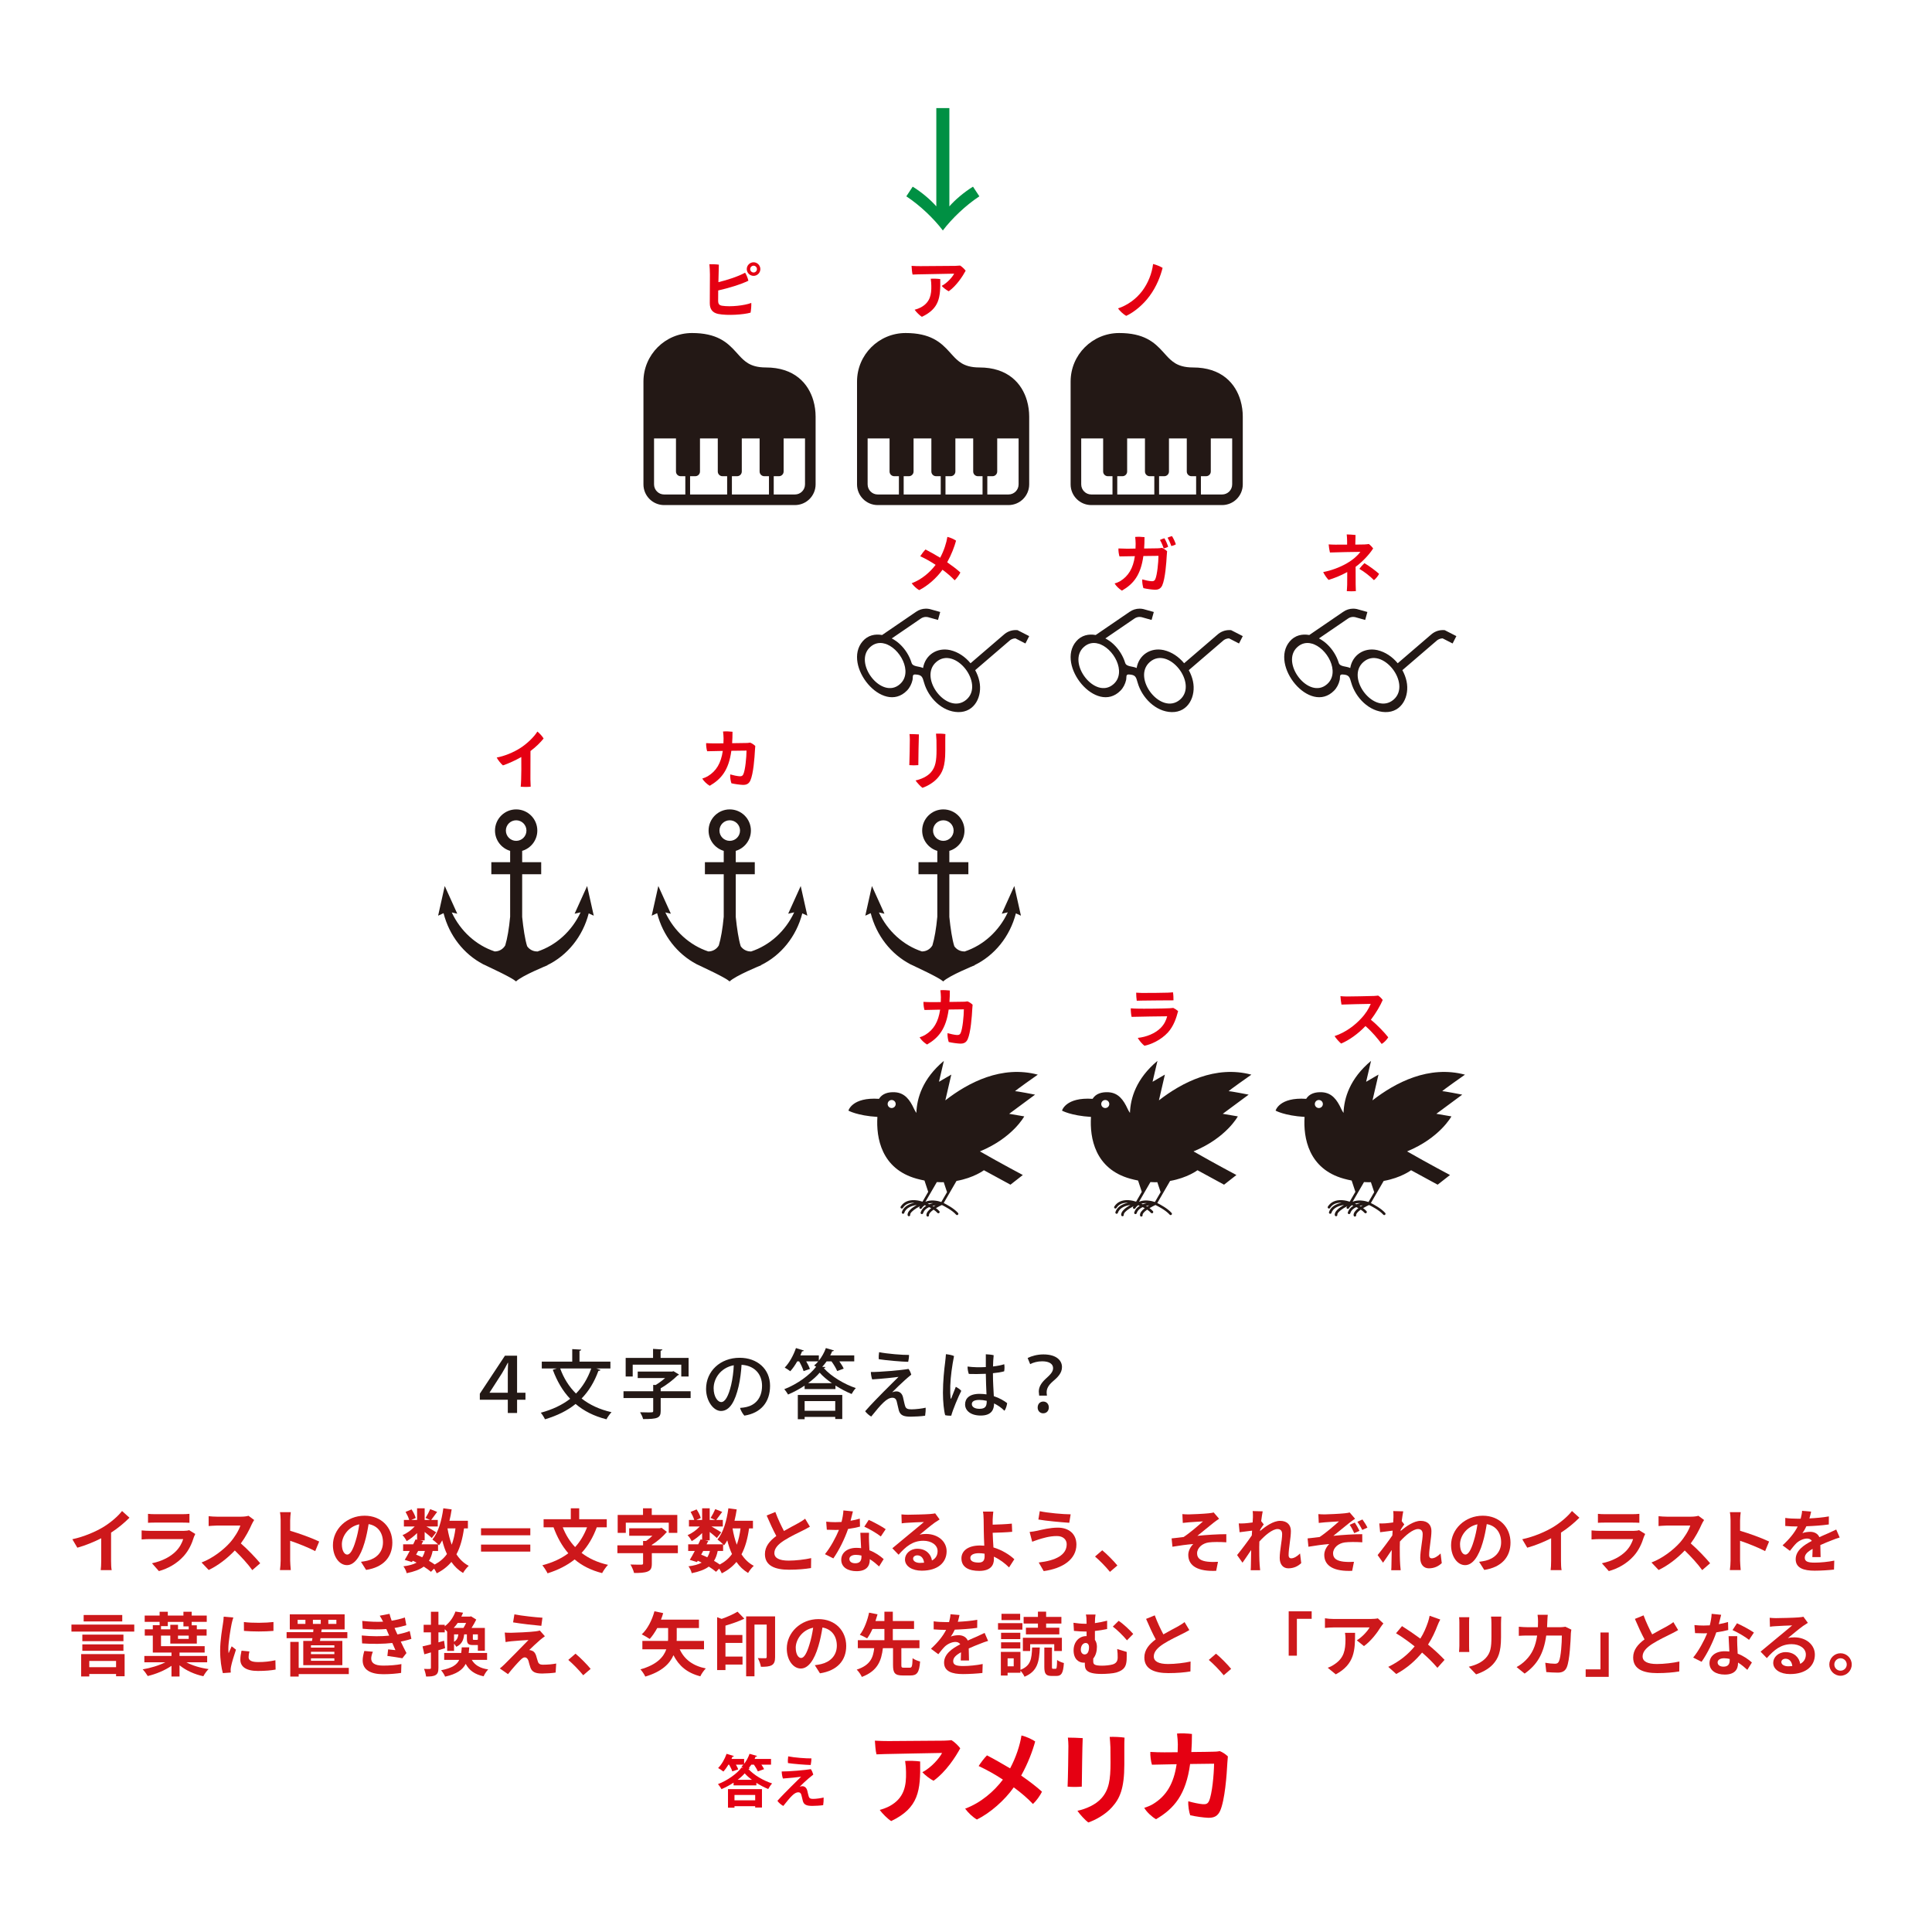 <?xml version="1.0" encoding="UTF-8"?><svg id="x" xmlns="http://www.w3.org/2000/svg" viewBox="0 0 640 640"><defs><style>.ag{fill:#231815;}.ah{fill:#cd181b;}.ai{fill:#009043;}.aj{fill:#e50012;}</style></defs><path class="ah" d="M36.796,517.113c0,1.012.046,2.438.207,3.013h-3.633c.092-.552.161-2.001.161-3.013v-7.542c-2.369,1.195-5.243,2.392-7.91,3.127l-1.656-2.805c4.024-.874,7.887-2.576,10.462-4.162,2.323-1.449,4.714-3.495,6.002-5.197l2.46,2.23c-1.748,1.748-3.817,3.473-6.094,4.944v9.404Z"/><path class="ah" d="M64.689,508.146c-.161.299-.345.713-.437.966-.69,2.23-1.679,4.461-3.403,6.37-2.322,2.575-5.266,4.139-8.209,4.967l-2.3-2.599c3.472-.713,6.232-2.23,7.979-4.024,1.242-1.265,1.955-2.69,2.368-3.978h-11.106c-.552,0-1.702.022-2.667.114v-2.989c.966.092,1.955.139,2.667.139h11.383c.736,0,1.356-.093,1.678-.23l2.047,1.265ZM49.029,501.478c.644.092,1.609.114,2.392.114h8.853c.713,0,1.839-.022,2.483-.114v2.966c-.621-.046-1.702-.069-2.529-.069h-8.807c-.736,0-1.725.023-2.392.069v-2.966Z"/><path class="ah" d="M84.198,503.523c-.184.253-.598.966-.805,1.426-.782,1.794-2.07,4.254-3.61,6.324,2.276,1.978,5.059,4.921,6.416,6.576l-2.621,2.276c-1.495-2.069-3.633-4.415-5.795-6.508-2.438,2.576-5.496,4.967-8.646,6.462l-2.369-2.483c3.702-1.402,7.267-4.186,9.428-6.6,1.518-1.725,2.92-4.001,3.426-5.634h-7.795c-.966,0-2.23.138-2.713.161v-3.266c.621.092,2.023.161,2.713.161h8.094c1.012,0,1.932-.138,2.392-.299l1.885,1.402Z"/><path class="ah" d="M104.422,513.825c-2.369-1.241-5.818-2.575-8.301-3.426v6.508c0,.666.115,2.276.207,3.196h-3.587c.138-.897.23-2.277.23-3.196v-13.199c0-.828-.069-1.978-.23-2.783h3.587c-.092.806-.207,1.817-.207,2.783v3.38c3.082.896,7.497,2.529,9.612,3.564l-1.311,3.173Z"/><path class="ah" d="M119.574,517.366c.874-.114,1.518-.229,2.116-.367,2.92-.69,5.174-2.782,5.174-6.094,0-3.15-1.702-5.496-4.76-6.025-.322,1.932-.712,4.048-1.356,6.187-1.357,4.599-3.334,7.404-5.818,7.404-2.506,0-4.645-2.782-4.645-6.623,0-5.243,4.576-9.75,10.486-9.75,5.634,0,9.198,3.933,9.198,8.899,0,4.783-2.943,8.187-8.692,9.06l-1.702-2.69ZM117.803,510.468c.529-1.679.943-3.633,1.219-5.519-3.771.782-5.772,4.093-5.772,6.6,0,2.3.92,3.427,1.771,3.427.942,0,1.862-1.426,2.782-4.508Z"/><path class="ah" d="M153.712,506.306c-.483,3.403-1.265,6.255-2.506,8.577,1.058,1.633,2.392,2.943,4.07,3.817-.621.552-1.472,1.609-1.886,2.368-1.563-.942-2.829-2.161-3.863-3.655-1.265,1.518-2.851,2.759-4.852,3.771-.161-.391-.506-1.012-.874-1.563l-1.035,1.058c-.621-.528-1.449-1.127-2.392-1.725-1.357,1.012-3.196,1.679-5.657,2.185-.161-.781-.644-1.701-1.081-2.276,1.84-.229,3.289-.621,4.369-1.219-.414-.229-.851-.437-1.288-.621l-.253.438-2.392-.736c.506-.805,1.081-1.84,1.656-2.943h-2.185v-2.207h3.334c.276-.575.552-1.127.782-1.633l.506.115v-2.208c-1.058,1.058-2.299,2.023-3.449,2.667-.299-.598-.874-1.494-1.38-1.978,1.403-.574,2.943-1.678,4.047-2.874h-3.587v-2.161h1.748c-.207-.782-.713-1.84-1.196-2.668l1.978-.827c.598.873,1.196,2.046,1.38,2.851l-1.472.645h1.932v-3.863h2.506v3.863h1.817l-1.518-.667c.529-.828,1.173-2.047,1.541-2.921l2.299.92c-.713.989-1.426,1.955-1.978,2.668h2.185v2.161h-3.771c1.104.621,2.737,1.587,3.243,1.932l-1.449,1.886c-.506-.483-1.472-1.288-2.369-2.001v2.782h-1.472l.989.207-.552,1.104h5.473c-.529-.529-1.356-1.242-1.862-1.587,1.955-2.346,3.058-6.255,3.61-10.348l2.76.368c-.184,1.287-.437,2.552-.736,3.771h6.117v2.529h-1.288ZM137.846,514.998c.689.276,1.356.552,2.023.874.368-.575.667-1.265.874-2.093h-2.23l-.666,1.219ZM143.319,513.779c-.253,1.288-.644,2.368-1.219,3.266.713.414,1.38.827,1.909,1.219,1.702-.897,3.035-2.047,4.047-3.473-.644-1.356-1.149-2.874-1.563-4.53-.322.599-.69,1.15-1.058,1.656-.092-.092-.184-.207-.322-.345v2.207h-1.793ZM148.24,506.306c.322,1.932.782,3.749,1.403,5.404.575-1.563.989-3.38,1.242-5.404h-2.645Z"/><path class="ah" d="M175.673,506.26v2.323h-16.326v-2.323h16.326ZM159.347,511.664h16.326v2.322h-16.326v-2.322Z"/><path class="ah" d="M197.689,505.938c-1.242,3.38-2.92,6.186-5.036,8.484,2.368,1.817,5.266,3.174,8.761,3.955-.666.667-1.541,1.955-1.955,2.737-3.702-.943-6.691-2.483-9.106-4.53-2.506,2-5.473,3.495-8.968,4.599-.322-.713-1.173-2-1.725-2.667,3.403-.897,6.277-2.208,8.6-3.979-2.07-2.368-3.656-5.243-4.898-8.6h-3.289v-2.668h9.014v-3.633h2.782v3.633h9.129v2.668h-3.312ZM186.421,505.938c.966,2.483,2.323,4.69,4.093,6.553,1.656-1.793,2.966-3.978,3.955-6.553h-8.048Z"/><path class="ah" d="M224.55,514.516h-8.623v3.449c0,1.494-.322,2.207-1.449,2.645-1.081.413-2.553.459-4.438.459-.184-.827-.736-2.046-1.196-2.805,1.403.046,3.127.068,3.587.046.46,0,.598-.092.598-.414v-3.38h-8.508v-2.599h8.508v-1.449h.989c.713-.482,1.449-1.104,2.092-1.725h-7.68v-2.483h10.095l.644-.138,1.748,1.334c-1.311,1.518-3.082,3.127-4.99,4.276v.185h8.623v2.599ZM207.304,507.777h-2.69v-5.933h8.393v-2.207h2.897v2.207h8.462v5.933h-2.828v-3.38h-14.234v3.38Z"/><path class="ah" d="M248.139,506.306c-.483,3.403-1.265,6.255-2.506,8.577,1.058,1.633,2.392,2.943,4.07,3.817-.621.552-1.472,1.609-1.886,2.368-1.563-.942-2.829-2.161-3.863-3.655-1.265,1.518-2.851,2.759-4.852,3.771-.161-.391-.506-1.012-.874-1.563l-1.035,1.058c-.621-.528-1.449-1.127-2.392-1.725-1.357,1.012-3.196,1.679-5.657,2.185-.161-.781-.644-1.701-1.081-2.276,1.84-.229,3.289-.621,4.369-1.219-.414-.229-.851-.437-1.288-.621l-.253.438-2.392-.736c.506-.805,1.081-1.84,1.656-2.943h-2.185v-2.207h3.334c.276-.575.552-1.127.782-1.633l.506.115v-2.208c-1.058,1.058-2.299,2.023-3.449,2.667-.299-.598-.874-1.494-1.38-1.978,1.403-.574,2.943-1.678,4.047-2.874h-3.587v-2.161h1.748c-.207-.782-.713-1.84-1.196-2.668l1.978-.827c.598.873,1.196,2.046,1.38,2.851l-1.472.645h1.932v-3.863h2.506v3.863h1.817l-1.518-.667c.529-.828,1.173-2.047,1.541-2.921l2.299.92c-.713.989-1.426,1.955-1.978,2.668h2.185v2.161h-3.771c1.104.621,2.737,1.587,3.243,1.932l-1.449,1.886c-.506-.483-1.472-1.288-2.369-2.001v2.782h-1.472l.989.207-.552,1.104h5.473c-.529-.529-1.356-1.242-1.862-1.587,1.955-2.346,3.058-6.255,3.61-10.348l2.76.368c-.184,1.287-.437,2.552-.736,3.771h6.117v2.529h-1.288ZM232.273,514.998c.689.276,1.356.552,2.023.874.368-.575.667-1.265.874-2.093h-2.23l-.666,1.219ZM237.746,513.779c-.253,1.288-.644,2.368-1.219,3.266.713.414,1.38.827,1.909,1.219,1.702-.897,3.035-2.047,4.047-3.473-.644-1.356-1.149-2.874-1.563-4.53-.322.599-.69,1.15-1.058,1.656-.092-.092-.184-.207-.322-.345v2.207h-1.793ZM242.667,506.306c.322,1.932.782,3.749,1.403,5.404.575-1.563.989-3.38,1.242-5.404h-2.645Z"/><path class="ah" d="M268.292,505.731c-.69.414-1.426.805-2.253,1.219-1.426.713-4.277,2.046-6.347,3.38-1.909,1.242-3.173,2.553-3.173,4.14,0,1.632,1.586,2.506,4.737,2.506,2.346,0,5.427-.368,7.451-.828l-.046,3.289c-1.931.321-4.346.552-7.312.552-4.53,0-7.957-1.265-7.957-5.174,0-2.529,1.587-4.393,3.771-6.002-1.058-1.954-2.162-4.369-3.196-6.783l2.874-1.173c.874,2.368,1.932,4.553,2.852,6.301,1.862-1.081,3.84-2.093,4.921-2.69.851-.506,1.518-.897,2.092-1.38l1.587,2.645Z"/><path class="ah" d="M284.886,505.708c-1.035.276-2.438.575-3.955.782-1.081,3.196-3.036,7.151-4.875,9.75l-2.783-1.403c1.84-2.23,3.633-5.588,4.645-8.048-.391.022-.782.022-1.172.022-.943,0-1.863-.022-2.852-.068l-.207-2.668c.989.115,2.208.161,3.036.161.666,0,1.356-.022,2.046-.068.322-1.266.575-2.645.621-3.817l3.15.321c-.184.736-.46,1.886-.782,3.104,1.104-.184,2.162-.437,3.059-.713l.069,2.645ZM287.875,507.755c-.069.966-.023,1.908,0,2.92.023.645.069,1.748.138,2.875,1.955.735,3.564,1.885,4.714,2.92l-1.518,2.438c-.805-.735-1.84-1.655-3.082-2.414v.207c0,2.115-1.15,3.771-4.392,3.771-2.828,0-5.059-1.265-5.059-3.771,0-2.23,1.863-3.955,5.036-3.955.529,0,1.058.046,1.541.092-.069-1.702-.184-3.702-.253-5.082h2.875ZM285.369,515.297c-.598-.138-1.196-.229-1.84-.229-1.311,0-2.162.552-2.162,1.356,0,.851.713,1.426,1.955,1.426,1.541,0,2.047-.896,2.047-2.115v-.438ZM291.784,508.974c-1.311-1.058-3.909-2.553-5.473-3.242l1.472-2.254c1.632.713,4.461,2.254,5.61,3.081l-1.609,2.415Z"/><path class="ah" d="M311.259,503.34c-.552.345-1.08.689-1.587,1.034-1.218.852-3.609,2.875-5.036,4.024.759-.207,1.403-.253,2.139-.253,3.862,0,6.806,2.415,6.806,5.726,0,3.588-2.736,6.438-8.232,6.438-3.173,0-5.564-1.448-5.564-3.725,0-1.84,1.679-3.541,4.093-3.541,2.805,0,4.507,1.725,4.852,3.886,1.242-.667,1.862-1.725,1.862-3.104,0-2.046-2.069-3.426-4.714-3.426-3.495,0-5.771,1.862-8.209,4.622l-2.069-2.139c1.609-1.311,4.346-3.634,5.703-4.737,1.265-1.058,3.633-2.966,4.76-3.955-1.173.023-4.3.161-5.496.253-.621.023-1.334.092-1.863.184l-.092-2.966c.644.069,1.426.115,2.069.115,1.196,0,6.071-.115,7.359-.23.942-.068,1.472-.161,1.747-.229l1.472,2.023ZM306.108,517.666c-.139-1.472-.989-2.438-2.231-2.438-.851,0-1.402.506-1.402,1.08,0,.852.966,1.426,2.299,1.426.483,0,.92-.022,1.334-.068Z"/><path class="ah" d="M334.263,519.229c-1.287-1.288-3.012-2.645-5.035-3.564.022.299.022.552.022.782,0,2-1.035,3.932-4.852,3.932-3.242,0-5.91-1.058-5.91-4.162,0-2.368,2.023-4.254,6.209-4.254.46,0,.92.022,1.356.069-.069-1.771-.161-3.726-.161-4.921,0-1.38-.022-2.737-.046-3.703-.022-1.126-.092-2.092-.229-2.667h3.426c-.092.667-.161,1.771-.207,2.667v1.656c1.794-.046,4.461-.138,6.347-.345l.115,2.713c-1.908.185-4.622.276-6.462.322.046,1.38.139,3.173.253,4.852,2.897.874,5.358,2.438,6.922,3.909l-1.748,2.714ZM326.146,514.676c-.598-.092-1.241-.16-1.886-.16-1.771,0-2.828.598-2.828,1.563,0,1.127,1.15,1.54,2.736,1.54,1.472,0,2.001-.666,2.001-2.161,0-.207,0-.482-.023-.782Z"/><path class="ah" d="M350.068,508.836c-2.507,0-4.76.759-5.933,1.104-.667.207-1.541.552-2.208.781l-.851-3.242c.759-.068,1.747-.229,2.483-.391,1.679-.368,4.231-1.035,6.876-1.035,3.609,0,6.14,2.047,6.14,5.611,0,4.875-4.508,7.91-10.831,8.784l-1.655-2.852c5.656-.644,9.267-2.483,9.267-6.048,0-1.494-1.149-2.736-3.288-2.713ZM354.667,501.638l-.46,2.806c-2.667-.184-7.611-.621-10.232-1.081l.46-2.759c2.645.574,7.818,1.034,10.232,1.034Z"/><path class="ah" d="M367.687,520.701c-1.402-1.725-3.334-3.702-4.943-5.082l2.392-2.069c1.633,1.333,3.84,3.61,5.013,5.035l-2.461,2.116Z"/><path class="ah" d="M393.838,501.661c.966,0,5.243-.207,6.623-.368.735-.068,1.265-.184,1.586-.275l1.794,2.092c-.46.322-1.311.874-1.771,1.265-1.633,1.288-3.887,3.174-5.427,4.393,3.058-.322,6.807-.552,9.589-.552v2.69c-2.185-.139-4.461-.139-5.841.046-2.093.299-3.84,1.771-3.84,3.633,0,1.794,1.402,2.483,3.449,2.736,1.265.139,2.621.115,3.472.046l-.598,2.99c-5.841.253-9.244-1.495-9.244-5.289,0-1.403.828-2.806,1.655-3.588-2.069.161-4.621.506-6.898.897l-.275-2.76c1.219-.115,2.806-.322,3.978-.46,2.047-1.334,5.014-3.909,6.416-5.174-.92.069-3.726.207-4.645.299-.575.046-1.334.139-2.047.207l-.138-2.92c.713.068,1.379.092,2.161.092Z"/><path class="ah" d="M431.048,517.804c-1.034.988-2.437,1.725-4.276,1.725-1.702,0-2.852-1.265-2.852-3.449,0-2.483.805-5.818.805-7.888,0-1.127-.575-1.679-1.518-1.679-1.701,0-4.186,2.093-6.024,4.14-.023.644-.046,1.265-.046,1.839,0,1.863,0,3.771.138,5.91.022.414.115,1.242.161,1.748h-3.128c.046-.483.069-1.312.069-1.679.046-1.771.046-3.082.092-5.014-.988,1.449-2.093,3.128-2.874,4.209l-1.794-2.53c1.288-1.563,3.587-4.599,4.875-6.507l.092-1.587c-1.104.138-2.852.368-4.139.528l-.276-2.92c.645.023,1.173.023,1.978-.023.667-.046,1.656-.16,2.622-.299.046-.851.092-1.494.092-1.747,0-.645.022-1.334-.092-2.023l3.334.092c-.138.644-.322,1.816-.506,3.242l.851,1.081c-.299.391-.781,1.126-1.173,1.725,0,.161-.022.321-.046.482,1.794-1.563,4.415-3.38,6.623-3.38,2.438,0,3.587,1.448,3.587,3.357,0,2.368-.759,5.702-.759,8.071,0,.598.299.988.874.988.827,0,1.908-.575,2.92-1.609l.391,3.196Z"/><path class="ah" d="M438.886,501.661c.966,0,5.242-.207,6.622-.368.736-.068,1.265-.184,1.587-.275l1.794,2.092c-.46.322-1.312.874-1.771,1.265-1.632,1.288-3.886,3.174-5.427,4.393,3.059-.322,6.807-.552,9.566-.552l.022,2.69c-2.185-.139-4.461-.139-5.841.046-2.092.299-3.84,1.771-3.84,3.633,0,1.794,1.426,2.483,3.449,2.736,1.265.139,2.622.115,3.473.046l-.598,2.99c-5.841.253-9.244-1.495-9.244-5.289,0-1.403.827-2.806,1.655-3.588-2.069.161-4.622.506-6.898.897l-.276-2.76c1.219-.115,2.806-.322,3.979-.46,2.047-1.334,5.013-3.909,6.416-5.174-.92.069-3.726.207-4.646.299-.574.046-1.334.139-2.047.207l-.138-2.92c.713.068,1.38.092,2.162.092ZM450.36,507.111l-1.748.759c-.46-1.012-.874-1.817-1.518-2.76l1.701-.736c.552.828,1.104,1.817,1.564,2.737ZM452.981,506.03l-1.702.781c-.506-.988-1.012-1.885-1.632-2.69l1.678-.781c.553.759,1.242,1.84,1.656,2.69Z"/><path class="ah" d="M477.604,517.804c-1.034.988-2.437,1.725-4.276,1.725-1.702,0-2.852-1.265-2.852-3.449,0-2.483.805-5.818.805-7.888,0-1.127-.575-1.679-1.518-1.679-1.701,0-4.186,2.093-6.024,4.14-.023.644-.046,1.265-.046,1.839,0,1.863,0,3.771.138,5.91.022.414.115,1.242.161,1.748h-3.128c.046-.483.069-1.312.069-1.679.046-1.771.046-3.082.092-5.014-.988,1.449-2.093,3.128-2.874,4.209l-1.794-2.53c1.288-1.563,3.587-4.599,4.875-6.507l.092-1.587c-1.104.138-2.852.368-4.139.528l-.276-2.92c.645.023,1.173.023,1.978-.023.667-.046,1.656-.16,2.622-.299.046-.851.092-1.494.092-1.747,0-.645.022-1.334-.092-2.023l3.334.092c-.138.644-.322,1.816-.506,3.242l.851,1.081c-.299.391-.781,1.126-1.173,1.725,0,.161-.022.321-.046.482,1.794-1.563,4.415-3.38,6.623-3.38,2.438,0,3.587,1.448,3.587,3.357,0,2.368-.759,5.702-.759,8.071,0,.598.299.988.874.988.827,0,1.908-.575,2.92-1.609l.391,3.196Z"/><path class="ah" d="M489.978,517.366c.873-.114,1.518-.229,2.115-.367,2.92-.69,5.174-2.782,5.174-6.094,0-3.15-1.702-5.496-4.76-6.025-.322,1.932-.713,4.048-1.357,6.187-1.356,4.599-3.334,7.404-5.817,7.404-2.506,0-4.645-2.782-4.645-6.623,0-5.243,4.575-9.75,10.485-9.75,5.634,0,9.198,3.933,9.198,8.899,0,4.783-2.943,8.187-8.692,9.06l-1.701-2.69ZM488.206,510.468c.529-1.679.943-3.633,1.219-5.519-3.771.782-5.771,4.093-5.771,6.6,0,2.3.92,3.427,1.771,3.427.943,0,1.863-1.426,2.782-4.508Z"/><path class="ah" d="M517.098,517.113c0,1.012.046,2.438.207,3.013h-3.633c.092-.552.16-2.001.16-3.013v-7.542c-2.368,1.195-5.242,2.392-7.91,3.127l-1.655-2.805c4.024-.874,7.887-2.576,10.463-4.162,2.322-1.449,4.714-3.495,6.001-5.197l2.461,2.23c-1.748,1.748-3.817,3.473-6.094,4.944v9.404Z"/><path class="ah" d="M544.99,508.146c-.16.299-.345.713-.437.966-.689,2.23-1.679,4.461-3.403,6.37-2.322,2.575-5.266,4.139-8.209,4.967l-2.3-2.599c3.473-.713,6.231-2.23,7.979-4.024,1.241-1.265,1.954-2.69,2.368-3.978h-11.106c-.552,0-1.701.022-2.667.114v-2.989c.966.092,1.954.139,2.667.139h11.383c.735,0,1.356-.093,1.679-.23l2.046,1.265ZM529.331,501.478c.644.092,1.609.114,2.392.114h8.853c.713,0,1.84-.022,2.483-.114v2.966c-.62-.046-1.701-.069-2.529-.069h-8.807c-.736,0-1.725.023-2.392.069v-2.966Z"/><path class="ah" d="M564.5,503.523c-.184.253-.598.966-.805,1.426-.782,1.794-2.069,4.254-3.61,6.324,2.276,1.978,5.059,4.921,6.416,6.576l-2.622,2.276c-1.494-2.069-3.633-4.415-5.794-6.508-2.438,2.576-5.496,4.967-8.646,6.462l-2.368-2.483c3.702-1.402,7.266-4.186,9.428-6.6,1.518-1.725,2.92-4.001,3.426-5.634h-7.795c-.966,0-2.23.138-2.714.161v-3.266c.621.092,2.023.161,2.714.161h8.094c1.012,0,1.932-.138,2.392-.299l1.886,1.402Z"/><path class="ah" d="M584.724,513.825c-2.368-1.241-5.817-2.575-8.301-3.426v6.508c0,.666.114,2.276.207,3.196h-3.588c.139-.897.23-2.277.23-3.196v-13.199c0-.828-.069-1.978-.23-2.783h3.588c-.093.806-.207,1.817-.207,2.783v3.38c3.081.896,7.496,2.529,9.611,3.564l-1.311,3.173Z"/><path class="ah" d="M600.363,515.803c.046-.667.068-1.725.092-2.713-1.679.92-2.599,1.816-2.599,2.943,0,1.265,1.081,1.609,3.312,1.609,1.932,0,4.461-.253,6.461-.667l-.092,2.967c-1.518.184-4.3.367-6.438.367-3.564,0-6.255-.851-6.255-3.794,0-2.897,2.76-4.736,5.358-6.07-.368-.575-.966-.782-1.587-.782-1.288,0-2.69.736-3.564,1.563-.689.69-1.333,1.519-2.115,2.507l-2.438-1.816c2.392-2.208,4.001-4.231,5.013-6.255h-.275c-.92,0-2.599-.046-3.841-.161v-2.667c1.15.184,2.852.253,4.002.253h1.104c.275-1.035.437-1.955.46-2.599l2.989.253c-.115.552-.276,1.334-.552,2.254,2.139-.115,4.438-.299,6.438-.667l-.023,2.667c-2.185.322-4.989.506-7.427.598-.368.806-.828,1.633-1.312,2.3.599-.299,1.817-.46,2.576-.46,1.379,0,2.529.598,3.035,1.771,1.173-.552,2.139-.942,3.081-1.356.874-.391,1.679-.782,2.507-1.173l1.149,2.645c-.735.184-1.932.644-2.713.966-1.013.391-2.3.896-3.702,1.541.022,1.265.068,2.943.092,3.978h-2.736Z"/><path class="ah" d="M44.476,538.165v2.322h-20.81v-2.322h20.81ZM26.885,547.938h14.395v7.335h-2.828v-.735h-8.876v.805h-2.69v-7.404ZM40.889,543.66h-13.613v-2.161h13.613v2.161ZM27.276,544.718h13.613v2.139h-13.613v-2.139ZM40.498,537.13h-12.785v-2.139h12.785v2.139ZM29.576,550.214v2.069h8.876v-2.069h-8.876Z"/><path class="ah" d="M61.728,550.65c1.955,1.081,4.691,1.886,7.381,2.254-.621.552-1.356,1.633-1.748,2.368-2.92-.62-5.771-1.908-7.887-3.633v3.726h-2.667v-3.542c-2.185,1.518-5.128,2.736-7.864,3.381-.391-.667-1.126-1.656-1.679-2.208,2.576-.437,5.45-1.287,7.497-2.346h-6.944v-2.092h8.991v-1.127h-6.186v-5.611h-2.667v-2.092h2.667v-1.357h2.253v-1.104h-4.944v-2.093h4.944v-1.265h2.713v1.265h5.174v-1.265h2.737v1.265h4.99v2.093h-4.99v1.127h1.701v1.334h3.243v2.092h-3.243v2.645h-8.784v-2.645h-3.082v3.496h14.464v2.115h-8.324v1.127h9.152v2.092h-6.898ZM53.334,539.729h3.082v-1.495h2.552v1.495h3.542v-.966h-1.748v-1.495h-5.174v1.403h-2.253v1.058ZM62.51,541.82h-3.542v1.081h3.542v-1.081Z"/><path class="ah" d="M77.296,535.819c-.184.46-.46,1.609-.552,2.023-.322,1.518-1.104,6.07-1.104,8.347,0,.438.023.989.092,1.472.322-.805.69-1.563,1.012-2.299l1.425,1.104c-.644,1.908-1.402,4.369-1.632,5.588-.069.321-.138.828-.138,1.058.023.253.023.621.046.942l-2.621.185c-.46-1.587-.897-4.369-.897-7.45,0-3.427.69-7.267.943-9.015.092-.644.23-1.518.23-2.23l3.196.276ZM82.631,547.063c-.184.736-.276,1.288-.276,1.909,0,1.012.874,1.609,3.173,1.609,2.047,0,3.725-.185,5.703-.598l.069,3.081c-1.472.275-3.312.46-5.887.46-3.932,0-5.795-1.426-5.795-3.748,0-.943.161-1.909.391-2.967l2.622.253ZM90.587,537.313v2.943c-2.806.253-6.921.253-9.773,0l-.023-2.943c2.805.392,7.335.299,9.796,0Z"/><path class="ah" d="M103.356,543.568c.046-.276.092-.575.138-.896h-8.554v-2.001h8.807l.069-.896h-7.818v-5.013h18.166v5.013h-7.611l-.115.896h8.623v2.001h-8.899l-.161.896h7.404v8.048h-12.946v-8.048h2.897ZM115.544,554.56h-16.603v.828h-2.782v-11.497h2.782v8.6h16.603v2.069ZM101.172,536.578h-2.575v1.356h2.575v-1.356ZM110.761,545.017h-7.749v.782h7.749v-.782ZM110.761,547.179h-7.749v.781h7.749v-.781ZM110.761,549.34h-7.749v.828h7.749v-.828ZM103.655,537.935h2.599v-1.356h-2.599v1.356ZM108.76,537.935h2.667v-1.356h-2.667v1.356Z"/><path class="ah" d="M136.279,542.879c-.942.345-2.184.644-3.518.919.575,1.219,1.219,2.553,1.886,3.795l-1.357,1.725c-1.265-.23-3.449-.575-4.967-.759l.253-2.185c.897.114,1.793.184,2.415.253l-1.035-2.369c-2.852.322-6.554.392-10.003.139l-.115-2.622c3.403.322,6.508.322,9.083.046l-.391-.896-.552-1.287c-2.23.184-5.082.184-7.841-.093l-.138-2.598c2.599.275,4.875.367,6.898.253v-.023c-.414-.828-.713-1.334-1.104-1.954l3.242-.621c.161.689.414,1.472.713,2.276,1.541-.253,3.012-.598,4.369-1.058l.483,2.552c-1.173.346-2.415.667-3.909.92l.437.989.529,1.149c1.748-.345,3.058-.735,4.07-1.127l.552,2.576ZM123.517,547.155c-.299.69-.552,1.656-.552,2.208,0,1.426,1.012,2.392,3.978,2.392,2.162,0,4.415-.185,6.025-.506l-.092,2.92c-1.265.207-3.587.438-5.864.438-4.254,0-6.875-1.449-6.875-4.6,0-1.034.299-2.253.552-3.104l2.828.253Z"/><path class="ah" d="M147.443,545.982c-.736.23-1.472.46-2.208.667v5.818c0,1.265-.207,1.954-.897,2.392-.713.437-1.679.528-3.196.506-.069-.667-.368-1.794-.667-2.53.805.047,1.61.047,1.886.023.276,0,.391-.092.391-.391v-5.082c-.759.229-1.518.437-2.185.621l-.598-2.622c.782-.161,1.748-.414,2.783-.667v-3.978h-2.415v-2.507h2.415v-4.323h2.483v4.323h2.092v.506c1.84-1.402,2.943-3.219,3.542-4.897l2.529.391c-.184.437-.368.874-.575,1.288h2.828l.391-.093,1.725,1.081c-.414.874-.989,1.862-1.564,2.76h4.415v7.565h-2.322v-1.886h-1.587c-1.678,0-2.046-.506-2.046-2.162v-1.379h-.897c-.207,1.885-.782,3.265-2.621,4.116-.161-.3-.437-.69-.736-1.035v2.392h-2.276v-6.37c-.23-.275-.529-.552-.805-.805v1.035h-2.092v3.312l1.862-.529.345,2.46ZM156.273,549.846c1.012,1.725,2.713,2.782,5.45,3.174-.552.528-1.219,1.563-1.518,2.276-2.989-.644-4.783-1.978-5.933-4.116-1.035,2.001-3.013,3.38-6.83,4.231-.23-.645-.851-1.587-1.334-2.116,3.564-.689,5.22-1.771,6.025-3.449h-4.99v-2.276h5.633c.092-.574.138-1.195.184-1.862h2.483c-.046.644-.092,1.265-.184,1.862h6.093v2.276h-5.082ZM151.628,537.612c-.391.575-.851,1.127-1.334,1.656h3.243c.299-.506.621-1.081.874-1.656h-2.782ZM150.41,543.867c.966-.575,1.288-1.356,1.426-2.46h-1.426v2.46ZM158.297,541.407h-1.656v1.379c0,.392.046.438.368.438h.896c.253,0,.345-.023.391-.161v-1.655Z"/><path class="ah" d="M179.002,543.178c-1.035.896-3.173,2.852-3.702,3.426.207,0,.621.069.851.185.667.207,1.081.689,1.403,1.54.207.621.414,1.495.621,2.069.207.713.713,1.059,1.61,1.059,1.748,0,3.311-.161,4.461-.392l-.184,2.989c-.943.185-3.288.322-4.461.322-2.162,0-3.334-.46-3.886-1.954-.253-.667-.506-1.725-.667-2.3-.276-.805-.759-1.104-1.219-1.104-.459,0-.942.367-1.472.92-.805.805-2.506,2.644-4.07,4.645l-2.713-1.886c.414-.322.989-.805,1.586-1.402,1.173-1.196,5.818-5.818,7.91-8.025-1.609.069-4.323.299-5.633.414-.782.068-1.472.184-1.955.275l-.276-3.15c.529.046,1.357.069,2.185.069,1.081,0,6.255-.229,8.14-.482.414-.047,1.035-.185,1.288-.276l1.679,1.908c-.598.414-1.081.828-1.495,1.15ZM179.692,535.888l-.368,2.69c-2.392-.207-6.646-.689-9.359-1.149l.437-2.645c2.553.483,6.922.966,9.29,1.104Z"/><path class="ah" d="M193.195,554.951c-1.403-1.725-3.334-3.702-4.944-5.082l2.391-2.069c1.633,1.333,3.84,3.61,5.013,5.035l-2.46,2.116Z"/><path class="ah" d="M225.164,546.351c1.518,3.288,4.254,5.45,8.646,6.347-.644.621-1.472,1.816-1.816,2.599-4.392-1.127-7.083-3.449-8.899-6.99-1.219,2.828-3.886,5.473-9.336,7.082-.299-.689-1.058-1.816-1.609-2.392,5.427-1.518,7.68-4.07,8.577-6.646h-7.934v-2.782h8.485c.046-.391.046-.759.046-1.104v-3.15h-3.61c-.759,1.402-1.632,2.667-2.483,3.61-.598-.414-1.932-1.173-2.644-1.518,1.885-1.725,3.403-4.668,4.208-7.657l2.897.62c-.207.736-.459,1.449-.736,2.162h12.579v2.782h-7.358v3.196c0,.322,0,.689-.023,1.058h9.06v2.782h-8.048Z"/><path class="ah" d="M246.573,536.21c-1.886.896-4.139,1.679-6.255,2.3v3.104h5.611v2.621h-5.611v4.53h5.657v2.645h-5.657v1.816h-2.759v-17.499l1.495.552c1.955-.667,3.932-1.587,5.266-2.392l2.253,2.322ZM256.759,548.949c0,1.288-.253,2.185-1.104,2.667-.874.483-2.023.529-3.587.529-.115-.782-.598-2.139-1.035-2.874,1.058.046,2.162.046,2.506.046.345-.023.437-.139.437-.438v-10.715h-4.047v17.131h-2.759v-19.845h9.589v13.498Z"/><path class="ah" d="M269.922,551.616c.874-.114,1.518-.229,2.116-.367,2.92-.69,5.174-2.782,5.174-6.094,0-3.15-1.702-5.496-4.76-6.025-.322,1.932-.712,4.048-1.356,6.187-1.357,4.599-3.334,7.404-5.818,7.404-2.506,0-4.645-2.782-4.645-6.623,0-5.243,4.576-9.75,10.486-9.75,5.634,0,9.198,3.933,9.198,8.899,0,4.783-2.943,8.187-8.692,9.06l-1.702-2.69ZM268.152,544.718c.529-1.679.943-3.633,1.219-5.519-3.771.782-5.772,4.093-5.772,6.6,0,2.3.92,3.427,1.771,3.427.942,0,1.862-1.426,2.782-4.508Z"/><path class="ah" d="M301.392,552.444c.689,0,.828-.437.919-3.15.552.46,1.748.92,2.483,1.104-.276,3.634-1.012,4.622-3.15,4.622h-2.645c-2.576,0-3.173-.851-3.173-3.449v-5.588h-3.357c-.506,4.094-1.679,7.52-6.967,9.521-.322-.736-1.081-1.84-1.702-2.415,4.576-1.494,5.45-4.069,5.794-7.105h-5.427v-2.644h8.807v-3.726h-3.955c-.529,1.173-1.126,2.276-1.771,3.127-.621-.391-1.771-.942-2.415-1.195,1.495-1.886,2.576-4.99,3.059-7.336l2.805.553c-.207.713-.437,1.448-.69,2.23h2.966v-3.104h2.783v3.104h7.036v2.621h-7.036v3.726h8.83v2.644h-6.002v5.588c0,.759.115.874.828.874h1.978Z"/><path class="ah" d="M318.26,550.053c.046-.667.068-1.725.092-2.713-1.679.92-2.599,1.816-2.599,2.943,0,1.265,1.081,1.609,3.312,1.609,1.932,0,4.461-.253,6.461-.667l-.092,2.967c-1.518.184-4.3.367-6.438.367-3.564,0-6.255-.851-6.255-3.794,0-2.897,2.76-4.736,5.358-6.07-.368-.575-.966-.782-1.587-.782-1.288,0-2.69.736-3.564,1.563-.689.69-1.333,1.519-2.115,2.507l-2.438-1.816c2.392-2.208,4.001-4.231,5.013-6.255h-.275c-.92,0-2.599-.046-3.841-.161v-2.667c1.15.184,2.852.253,4.002.253h1.104c.275-1.035.437-1.955.46-2.599l2.989.253c-.115.552-.276,1.334-.552,2.254,2.139-.115,4.438-.299,6.438-.667l-.023,2.667c-2.185.322-4.989.506-7.427.598-.368.806-.828,1.633-1.312,2.3.599-.299,1.817-.46,2.576-.46,1.379,0,2.529.598,3.035,1.771,1.173-.552,2.139-.942,3.081-1.356.874-.391,1.679-.782,2.507-1.173l1.149,2.645c-.735.184-1.932.644-2.713.966-1.013.391-2.3.896-3.702,1.541.022,1.265.068,2.943.092,3.978h-2.736Z"/><path class="ah" d="M338.679,539.843h-8.071v-2.161h8.071v2.161ZM338.035,553.157c3.403-1.334,3.725-3.564,3.863-7.404h2.552c-.184,4.806-.805,7.91-5.059,9.681-.253-.598-.851-1.472-1.356-2v.689h-4.254v.92h-2.231v-7.842h6.485v5.956ZM337.989,542.971h-6.37v-2.093h6.37v2.093ZM331.619,544.028h6.37v2.047h-6.37v-2.047ZM337.943,536.67h-6.187v-2.069h6.187v2.069ZM335.805,549.34h-2.023v2.645h2.023v-2.645ZM341.254,546.926h-2.414v-4.393h12.923v4.393h-2.529v-2.254h-7.979v2.254ZM343.83,537.819h-4.737v-2.207h4.737v-1.725h2.713v1.725h5.059v2.207h-5.059v1.38h4.369v2.208h-11.061v-2.208h3.979v-1.38ZM349.67,552.812c.368,0,.46-.368.506-2.921.506.414,1.564.828,2.254,1.012-.229,3.403-.828,4.277-2.483,4.277h-1.541c-2,0-2.46-.759-2.46-3.081v-6.323h2.529v6.3c0,.667.046.736.391.736h.805Z"/><path class="ah" d="M373.234,547.225c0,1.288.022,1.725-.023,2.667-.138,2.047-.735,3.335-3.38,4.14-1.012.322-3.403.482-4.944.482-5.288,0-5.519-1.679-5.519-3.265v-.483c-.115.023-.253.023-.368.023-1.655,0-3.357-1.173-3.357-4.094,0-2.69,1.725-4.714,4.209-4.714h.092v-1.518h-.46c-.989,0-2.23-.068-3.726-.207l-.161-2.69c1.265.185,2.599.322,3.68.322h.667v-.184c0-1.449-.069-2.208-.23-2.875h3.196c-.114.667-.207,1.472-.207,2.852,1.312-.184,2.668-.437,4.048-.805v2.76c-1.334.299-2.76.506-4.048.644v2.943c.438.598.667,1.402.667,2.3,0,1.448-.368,2.874-1.219,3.886v.896c0,.966.253,1.472,2.943,1.472,1.15,0,2.622-.161,3.495-.414,1.173-.367,1.656-1.104,1.656-2.299,0-.897-.023-1.748-.161-2.806l3.15.966ZM359.299,548.053c1.035,0,1.449-1.104,1.449-2.392,0-.874-.438-1.403-1.081-1.403-.896,0-1.633.897-1.633,2.23,0,.989.599,1.564,1.265,1.564ZM370.566,536.923c1.426.896,3.795,3.127,4.829,4.346l-2.069,2.116c-1.242-1.518-3.38-3.61-4.691-4.554l1.932-1.908Z"/><path class="ah" d="M393.982,539.981c-.689.414-1.426.805-2.254,1.219-1.426.713-4.276,2.046-6.347,3.38-1.908,1.242-3.173,2.553-3.173,4.14,0,1.632,1.587,2.506,4.737,2.506,2.345,0,5.427-.368,7.45-.828l-.046,3.289c-1.932.321-4.347.552-7.312.552-4.53,0-7.956-1.265-7.956-5.174,0-2.529,1.586-4.393,3.771-6.002-1.058-1.954-2.161-4.369-3.196-6.783l2.875-1.173c.873,2.368,1.932,4.553,2.851,6.301,1.863-1.081,3.841-2.093,4.921-2.69.852-.506,1.519-.897,2.093-1.38l1.587,2.645Z"/><path class="ah" d="M405.37,554.951c-1.402-1.725-3.334-3.702-4.943-5.082l2.392-2.069c1.633,1.333,3.84,3.61,5.013,5.035l-2.461,2.116Z"/><path class="ah" d="M426.897,533.772h7.611v2.483h-4.898v12.211h-2.713v-14.694Z"/><path class="ah" d="M458.267,537.797c-.253.299-.689.851-.896,1.195-1.081,1.794-3.266,4.691-5.542,6.301l-2.368-1.908c1.84-1.127,3.633-3.15,4.23-4.277h-11.979c-.966,0-1.725.069-2.806.161v-3.196c.874.138,1.84.229,2.806.229h12.394c.645,0,1.909-.068,2.323-.207l1.839,1.702ZM448.885,540.901c0,5.702-.115,10.394-6.393,13.751l-2.667-2.185c.735-.253,1.563-.645,2.414-1.265,2.921-2.024,3.473-4.462,3.473-8.232,0-.713-.046-1.334-.161-2.069h3.334Z"/><path class="ah" d="M477.103,536.486c-.299.506-.735,1.518-.942,2.046-.69,1.84-1.725,4.14-3.104,6.255,2.023,1.655,3.932,3.427,5.473,5.059l-2.368,2.645c-1.61-1.886-3.242-3.472-5.082-5.059-2.023,2.438-4.668,4.99-8.555,7.105l-2.645-2.368c3.749-1.817,6.485-4.048,8.738-6.784-1.633-1.287-3.816-2.943-6.162-4.346l1.978-2.368c1.84,1.149,4.208,2.759,6.07,4.139,1.173-1.84,1.909-3.656,2.529-5.45.207-.574.438-1.518.552-2.115l3.519,1.242Z"/><path class="ah" d="M486.724,535.728c-.046.506-.069,1.012-.069,1.747v7.772c0,.575.023,1.472.069,2.001h-3.403c.023-.438.115-1.334.115-2.024v-7.749c0-.437-.023-1.241-.092-1.747h3.38ZM497.324,535.521c-.046.644-.092,1.379-.092,2.299v4.554c0,4.943-.966,7.059-2.667,8.944-1.519,1.679-3.909,2.806-5.588,3.335l-2.415-2.53c2.3-.528,4.231-1.402,5.634-2.896,1.563-1.725,1.862-3.449,1.862-7.037v-4.369c0-.92-.046-1.655-.138-2.299h3.403Z"/><path class="ah" d="M520.533,539.843c-.069.392-.161.966-.161,1.219-.092,2.483-.368,8.899-1.356,11.245-.506,1.173-1.38,1.771-2.967,1.771-1.311,0-2.69-.092-3.817-.184l-.345-3.082c1.127.207,2.322.322,3.22.322.735,0,1.058-.253,1.311-.805.667-1.449.966-6.048.966-8.531h-5.174c-.851,6.07-3.035,9.681-7.151,12.602l-2.668-2.162c.966-.528,2.093-1.311,3.013-2.253,2.139-2.116,3.288-4.691,3.794-8.187h-3.035c-.782,0-2.047,0-3.035.092v-3.013c.966.093,2.161.161,3.035.161h3.288c.023-.644.046-1.311.046-2,0-.506-.068-1.563-.16-2.116h3.38c-.069.529-.115,1.495-.138,2.047-.023.713-.046,1.402-.093,2.069h4.323c.575,0,1.173-.068,1.748-.161l1.978.966Z"/><path class="ah" d="M532.91,555.479h-7.635v-2.483h4.898v-12.21h2.736v14.693Z"/><path class="ah" d="M555.907,539.981c-.689.414-1.426.805-2.254,1.219-1.426.713-4.276,2.046-6.347,3.38-1.908,1.242-3.173,2.553-3.173,4.14,0,1.632,1.587,2.506,4.737,2.506,2.345,0,5.427-.368,7.45-.828l-.046,3.289c-1.932.321-4.347.552-7.312.552-4.53,0-7.956-1.265-7.956-5.174,0-2.529,1.586-4.393,3.771-6.002-1.058-1.954-2.161-4.369-3.196-6.783l2.875-1.173c.873,2.368,1.932,4.553,2.851,6.301,1.863-1.081,3.841-2.093,4.921-2.69.852-.506,1.519-.897,2.093-1.38l1.587,2.645Z"/><path class="ah" d="M572.501,539.958c-1.035.276-2.438.575-3.955.782-1.081,3.196-3.035,7.151-4.875,9.75l-2.782-1.403c1.839-2.23,3.633-5.588,4.645-8.048-.391.022-.781.022-1.173.022-.942,0-1.862-.022-2.851-.068l-.207-2.668c.988.115,2.207.161,3.035.161.667,0,1.356-.022,2.046-.068.322-1.266.575-2.645.621-3.817l3.15.321c-.184.736-.46,1.886-.781,3.104,1.104-.184,2.161-.437,3.058-.713l.069,2.645ZM575.49,542.005c-.069.966-.023,1.908,0,2.92.023.645.069,1.748.138,2.875,1.955.735,3.564,1.885,4.714,2.92l-1.518,2.438c-.805-.735-1.839-1.655-3.081-2.414v.207c0,2.115-1.149,3.771-4.392,3.771-2.829,0-5.06-1.265-5.06-3.771,0-2.23,1.863-3.955,5.036-3.955.529,0,1.058.046,1.541.092-.069-1.702-.185-3.702-.253-5.082h2.874ZM572.983,549.547c-.598-.138-1.195-.229-1.839-.229-1.312,0-2.162.552-2.162,1.356,0,.851.713,1.426,1.955,1.426,1.54,0,2.046-.896,2.046-2.115v-.438ZM579.399,543.224c-1.311-1.058-3.909-2.553-5.473-3.242l1.472-2.254c1.633.713,4.461,2.254,5.61,3.081l-1.609,2.415Z"/><path class="ah" d="M598.874,537.59c-.552.345-1.081.689-1.587,1.034-1.219.852-3.61,2.875-5.036,4.024.759-.207,1.403-.253,2.139-.253,3.863,0,6.807,2.415,6.807,5.726,0,3.588-2.736,6.438-8.232,6.438-3.173,0-5.564-1.448-5.564-3.725,0-1.84,1.679-3.541,4.093-3.541,2.806,0,4.507,1.725,4.853,3.886,1.241-.667,1.862-1.725,1.862-3.104,0-2.046-2.069-3.426-4.714-3.426-3.495,0-5.772,1.862-8.209,4.622l-2.07-2.139c1.61-1.311,4.347-3.634,5.703-4.737,1.265-1.058,3.633-2.966,4.76-3.955-1.173.023-4.3.161-5.496.253-.62.023-1.333.092-1.862.184l-.092-2.966c.644.069,1.426.115,2.069.115,1.196,0,6.071-.115,7.358-.23.943-.068,1.472-.161,1.748-.229l1.472,2.023ZM593.723,551.916c-.138-1.472-.988-2.438-2.23-2.438-.851,0-1.402.506-1.402,1.08,0,.852.966,1.426,2.3,1.426.482,0,.919-.022,1.333-.068Z"/><path class="ah" d="M613.412,551.387c0,2.047-1.655,3.726-3.725,3.726-2.024,0-3.703-1.679-3.703-3.726s1.679-3.726,3.703-3.726c2.069,0,3.725,1.679,3.725,3.726ZM611.757,551.387c0-1.149-.92-2.069-2.069-2.069-1.104,0-2.047.92-2.047,2.069s.942,2.047,2.047,2.047c1.149,0,2.069-.897,2.069-2.047Z"/><path class="ag" d="M266.671,147.826v12.631c0,.93-.371,1.755-.981,2.367-.61.607-1.435.979-2.367.979h-7.015v-6.054h1.724c.856,0,1.553-.697,1.553-1.555v-10.953h7.087v2.585ZM254.728,163.803h-12.275v-6.054h1.722c.858,0,1.553-.697,1.553-1.555v-10.953h5.903v10.953c0,.858.694,1.555,1.553,1.555h1.545v6.054ZM240.875,163.803h-12.275v-6.054h1.722c.861,0,1.555-.697,1.555-1.555v-10.953h5.898v10.953c0,.858.697,1.555,1.555,1.555h1.545v6.054ZM227.022,163.803h-7.015c-.93,0-1.758-.371-2.367-.979-.607-.612-.979-1.437-.979-2.367v-15.216h7.264v10.953c0,.858.694,1.555,1.555,1.555h1.542v6.054ZM269.428,132.666c-.797-2.731-2.324-5.493-4.909-7.566-2.583-2.075-6.177-3.379-10.805-3.372-1.468,0-2.647-.164-3.625-.43-1.709-.469-2.847-1.227-3.948-2.227-.82-.748-1.596-1.645-2.47-2.606-1.307-1.437-2.862-3.028-5.158-4.215-2.293-1.191-5.258-1.932-9.277-1.929-8.886.003-16.085,7.202-16.085,16.085v34.051c0,3.787,3.067,6.854,6.856,6.856h43.315c3.789-.003,6.856-3.069,6.859-6.856v-22.47c-.003-1.673-.22-3.497-.753-5.322"/><path class="ag" d="M337.424,147.826v12.631c0,.93-.371,1.755-.981,2.367-.61.607-1.435.979-2.367.979h-7.015v-6.054h1.724c.856,0,1.553-.697,1.553-1.555v-10.953h7.087v2.585ZM325.481,163.803h-12.275v-6.054h1.722c.858,0,1.553-.697,1.553-1.555v-10.953h5.903v10.953c0,.858.694,1.555,1.553,1.555h1.545v6.054ZM311.628,163.803h-12.275v-6.054h1.722c.858,0,1.555-.697,1.555-1.555v-10.953h5.898v10.953c0,.858.697,1.555,1.555,1.555h1.545v6.054ZM297.775,163.803h-7.015c-.93,0-1.758-.371-2.367-.979-.61-.612-.979-1.437-.979-2.367v-15.216h7.264v10.953c0,.858.694,1.555,1.555,1.555h1.542v6.054ZM340.18,132.666c-.797-2.731-2.324-5.493-4.912-7.566-2.58-2.075-6.175-3.379-10.802-3.372-1.468,0-2.647-.164-3.625-.43-1.709-.469-2.847-1.227-3.948-2.227-.82-.748-1.596-1.645-2.47-2.606-1.307-1.437-2.862-3.028-5.158-4.215-2.293-1.191-5.258-1.932-9.277-1.929-8.886.003-16.085,7.202-16.085,16.085v34.051c0,3.787,3.067,6.854,6.856,6.856h43.315c3.789-.003,6.856-3.069,6.859-6.856v-22.47c-.003-1.673-.22-3.497-.753-5.322"/><path class="ag" d="M408.176,147.826v12.631c0,.93-.371,1.755-.979,2.367-.612.607-1.437.979-2.367.979h-7.015v-6.054h1.722c.858,0,1.553-.697,1.553-1.555v-10.953h7.087v2.585ZM396.233,163.803h-12.273v-6.054h1.722c.856,0,1.553-.697,1.553-1.555v-10.953h5.901v10.953c0,.858.694,1.555,1.553,1.555h1.545v6.054ZM382.38,163.803h-12.273v-6.054h1.722c.858,0,1.553-.697,1.553-1.555v-10.953h5.901v10.953c0,.858.697,1.555,1.555,1.555h1.542v6.054ZM368.527,163.803h-7.015c-.93,0-1.755-.371-2.367-.979-.607-.612-.979-1.437-.979-2.367v-15.216h7.264v10.953c0,.858.697,1.555,1.555,1.555h1.542v6.054ZM410.933,132.666c-.797-2.731-2.324-5.493-4.909-7.566-2.58-2.075-6.177-3.379-10.805-3.372-1.468,0-2.647-.164-3.625-.43-1.709-.469-2.847-1.227-3.948-2.227-.82-.748-1.596-1.645-2.467-2.606-1.309-1.437-2.865-3.028-5.158-4.215-2.296-1.191-5.26-1.932-9.28-1.929-8.886.003-16.085,7.202-16.085,16.085v34.051c0,3.787,3.069,6.854,6.856,6.856h43.318c3.789-.003,6.856-3.069,6.856-6.856v-22.47c0-1.673-.22-3.497-.753-5.322"/><path class="ag" d="M167.577,275.139c0-1.883,1.525-3.408,3.408-3.408,1.881,0,3.408,1.524,3.408,3.408,0,1.881-1.527,3.405-3.408,3.405-1.883,0-3.408-1.524-3.408-3.405M194.494,293.504l-4.148,9.175,1.991-.459c-2.882,6.175-8.045,10.922-14.322,12.985-.041-.015-.077-.028-.113-.028-1.366,0-2.565-.684-3.282-1.727-.697-2.183-1.266-5.954-1.645-9.698v-14.151h6.303v-3.984h-6.303v-3.759c2.9-.858,5.019-3.543,5.019-6.721,0-3.874-3.141-7.013-7.01-7.013-3.874,0-7.01,3.139-7.01,7.013,0,3.177,2.116,5.862,5.017,6.721v3.759h-6.231v3.984h6.231v14.074c-.359,3.894-.925,7.187-1.624,9.498-.687,1.197-1.975,2.004-3.454,2.004-.008,0-.018.005-.026.005-6.234-2.07-11.366-6.79-14.238-12.926l1.829.423-4.151-9.175-.151.674-2.042,9.152,1.799-.828c1.883,7.42,6.71,13.551,13.064,16.884l-.056-.003s.095.036.256.105c.497.254,2.972,1.386,5.44,2.603q.003.003.008.005c.136.067.274.136.412.205.013.005.026.013.038.018.128.064.259.131.387.195.02.01.041.02.059.031.12.061.241.123.359.182.031.015.059.028.087.044.113.059.226.115.336.172.031.018.061.033.092.049.108.056.213.11.315.164.036.018.069.036.103.054.102.054.202.108.302.161.031.015.064.033.095.051.1.051.197.105.292.156.031.018.061.033.092.051.095.051.187.102.277.151.033.018.061.036.095.054.087.049.172.097.256.146.031.015.056.033.087.049.082.049.164.095.243.141.023.015.046.028.069.044.082.049.159.095.236.141.018.013.036.023.054.036.077.046.151.095.223.138.013.01.023.018.036.026.243.159.446.305.6.433.056.046.105.09.149.131,1.911-1.911,10.454-5.373,10.454-5.373l-.126-.003c6.685-3.231,11.788-9.516,13.753-17.182l1.668.769-2.193-9.826Z"/><path class="ag" d="M238.329,275.139c0-1.883,1.527-3.408,3.408-3.408s3.408,1.524,3.408,3.408c0,1.881-1.527,3.405-3.408,3.405s-3.408-1.524-3.408-3.405M265.247,293.504l-4.148,9.175,1.991-.459c-2.882,6.175-8.045,10.922-14.322,12.985-.041-.015-.077-.028-.113-.028-1.363,0-2.565-.684-3.282-1.727-.697-2.183-1.266-5.954-1.645-9.698v-14.151h6.303v-3.984h-6.303v-3.759c2.9-.858,5.019-3.543,5.019-6.721,0-3.874-3.139-7.013-7.01-7.013-3.874,0-7.01,3.139-7.01,7.013,0,3.177,2.119,5.862,5.019,6.721v3.759h-6.234v3.984h6.234v14.074c-.361,3.894-.927,7.187-1.627,9.498-.687,1.197-1.975,2.004-3.454,2.004-.008,0-.015.005-.026.005-6.231-2.07-11.366-6.79-14.238-12.926l1.829.423-4.151-9.175-.151.674-2.042,9.152,1.799-.828c1.883,7.42,6.71,13.551,13.064,16.884l-.056-.003s.095.036.256.105c.497.254,2.972,1.386,5.44,2.603.003.003.005.003.008.005.138.067.277.136.412.205.013.005.026.013.038.018.128.064.259.131.387.195l.061.031c.118.061.238.123.356.182.031.015.059.028.087.044.113.059.226.115.336.172l.092.049c.108.056.213.11.318.164.033.018.067.036.1.054.102.054.202.108.302.161.033.015.064.033.095.051.1.051.197.105.292.156.031.018.061.033.095.051.092.051.185.102.274.151.033.018.064.036.095.054.087.049.174.097.256.146.031.015.059.033.087.049.082.049.164.095.243.141.023.015.046.028.072.044.079.049.159.095.233.141.018.013.036.023.054.036.077.046.151.095.223.138.013.01.023.018.036.026.243.159.448.305.6.433.059.046.108.09.149.131,1.911-1.911,10.456-5.373,10.456-5.373l-.128-.003c6.685-3.231,11.788-9.516,13.753-17.182l1.671.769-2.196-9.826Z"/><path class="ag" d="M309.083,275.139c0-1.883,1.527-3.408,3.408-3.408s3.408,1.524,3.408,3.408c0,1.881-1.527,3.405-3.408,3.405s-3.408-1.524-3.408-3.405M336,293.504l-4.148,9.175,1.991-.459c-2.882,6.175-8.045,10.922-14.322,12.985-.041-.015-.077-.028-.113-.028-1.366,0-2.565-.684-3.282-1.727-.697-2.183-1.266-5.954-1.645-9.698v-14.151h6.303v-3.984h-6.303v-3.759c2.9-.858,5.019-3.543,5.019-6.721,0-3.874-3.139-7.013-7.01-7.013-3.874,0-7.01,3.139-7.01,7.013,0,3.177,2.119,5.862,5.017,6.721v3.759h-6.231v3.984h6.231v14.074c-.359,3.894-.925,7.187-1.624,9.498-.689,1.197-1.975,2.004-3.454,2.004-.008,0-.015.005-.026.005-6.231-2.07-11.366-6.79-14.24-12.926l1.832.423-4.151-9.175-.151.674-2.042,9.152,1.799-.828c1.883,7.42,6.71,13.551,13.064,16.884l-.056-.003s.095.036.256.105c.497.254,2.972,1.386,5.44,2.603.003.003.005.003.008.005.138.067.277.136.412.205.013.005.026.013.038.018.128.064.259.131.387.195l.061.031c.118.061.238.123.356.182.031.015.059.028.087.044.113.059.226.115.336.172l.092.049c.108.056.213.11.315.164.036.018.069.036.103.054.102.054.202.108.302.161.033.015.064.033.095.051.1.051.197.105.292.156.031.018.061.033.092.051.095.051.187.102.277.151.033.018.061.036.095.054.087.049.174.097.256.146.031.015.059.033.087.049.082.049.164.095.241.141.026.015.049.028.074.044.079.049.159.095.233.141.018.013.036.023.054.036.077.046.151.095.223.138.013.01.023.018.036.026.243.159.448.305.6.433.059.046.108.09.149.131,1.911-1.911,10.454-5.373,10.454-5.373l-.126-.003c6.685-3.231,11.788-9.516,13.753-17.182l1.668.769-2.193-9.826Z"/><path class="ag" d="M320.12,231.781c-6.272,5.322-16.003-7.189-9.998-12.462,6.221-5.48,16.134,7.194,9.998,12.462M298.111,226.634c-6.047,5.355-15.606-7.095-9.844-12.293,1.391-1.266,2.982-1.558,4.532-1.207l.061.092.085-.056c5.096,1.289,9.669,9.526,5.165,13.464M337.079,208.75l-.284-.018c-.118-.008-.233-.01-.346-.01-1.496,0-2.934.582-4.023,1.614l-.003-.005-10.92,9.38c-1.742-2.116-4.082-3.736-6.723-4.345.318.072.638.141-.041-.013-.507-.113-.305-.067-.038-.005-4.284-.933-8.202,1.594-8.926,5.942-1.348-.653-3.39-.364-3.802-1.706-.722-2.36-2.093-4.522-3.889-6.208-.771-.723-1.683-1.371-2.67-1.893l9.567-6.541.015-.01c.515-.371,1.13-.569,1.755-.569.2,0,.4.02.6.061l3.372.94.735-2.636-3.482-.971-.044-.008c-.392-.085-.787-.123-1.181-.123-1.184,0-2.349.369-3.328,1.068l-.003-.003-11.207,7.663c-2.347-.42-4.73.069-6.472,2.109-6.756,7.92,6.695,24.407,14.666,16.334.956-.966,1.576-2.219,1.875-3.536.215-.938-.215-1.906.953-1.834,2.17.113,2.339.82,2.88,2.726,1.391,4.914,5.921,9.631,11.278,9.739,5.568.113,8.091-5.352,7.036-10.233-.272-1.261-.748-2.498-1.384-3.661l11.194-9.616.033-.031c.566-.556,1.32-.866,2.106-.884l3.305,1.694,1.25-2.437-3.856-1.973Z"/><path class="ag" d="M390.873,231.781c-6.272,5.322-16.003-7.189-9.998-12.462,6.221-5.48,16.134,7.194,9.998,12.462M368.864,226.634c-6.047,5.355-15.606-7.095-9.844-12.293,1.391-1.266,2.982-1.558,4.532-1.207l.061.092.085-.056c5.096,1.289,9.667,9.526,5.165,13.464M407.832,208.75l-.284-.018c-.118-.008-.233-.01-.348-.01-1.494,0-2.931.582-4.02,1.614l-.003-.005-10.92,9.38c-1.742-2.116-4.082-3.736-6.723-4.345.318.072.638.141-.041-.013-.507-.113-.307-.067-.038-.005-4.284-.933-8.202,1.594-8.926,5.942-1.348-.653-3.39-.364-3.802-1.706-.722-2.36-2.093-4.522-3.889-6.208-.771-.723-1.683-1.371-2.67-1.893l9.567-6.541.015-.01c.515-.371,1.13-.569,1.755-.569.2,0,.4.02.6.061l3.372.94.735-2.636-3.482-.971-.044-.008c-.392-.085-.789-.123-1.181-.123-1.184,0-2.349.369-3.328,1.068l-.003-.003-11.207,7.663c-2.347-.42-4.73.069-6.472,2.109-6.756,7.92,6.695,24.407,14.666,16.334.956-.966,1.576-2.219,1.875-3.536.215-.938-.215-1.906.953-1.834,2.168.113,2.339.82,2.877,2.726,1.394,4.914,5.924,9.631,11.281,9.739,5.568.113,8.089-5.352,7.036-10.233-.272-1.261-.748-2.498-1.384-3.661l11.194-9.616.033-.031c.566-.556,1.32-.866,2.106-.884l3.305,1.694,1.248-2.437-3.853-1.973Z"/><path class="ag" d="M461.626,231.781c-6.275,5.322-16.003-7.189-9.998-12.462,6.221-5.48,16.134,7.194,9.998,12.462M439.617,226.634c-6.047,5.355-15.606-7.095-9.844-12.293,1.391-1.266,2.982-1.558,4.532-1.207l.061.092.085-.056c5.096,1.289,9.667,9.526,5.165,13.464M478.585,208.75l-.284-.018c-.118-.008-.233-.01-.348-.01-1.496,0-2.931.582-4.02,1.614l-.005-.005-10.917,9.38c-1.745-2.116-4.084-3.736-6.723-4.345.318.072.638.141-.041-.013-.507-.113-.307-.067-.038-.005-4.284-.933-8.202,1.594-8.926,5.942-1.35-.653-3.39-.364-3.802-1.706-.722-2.36-2.093-4.522-3.889-6.208-.771-.723-1.686-1.371-2.67-1.893l9.567-6.541.015-.01c.512-.371,1.13-.569,1.755-.569.2,0,.4.02.6.061l3.372.94.733-2.636-3.482-.971-.041-.008c-.392-.085-.789-.123-1.181-.123-1.186,0-2.349.369-3.328,1.068l-.003-.003-11.207,7.663c-2.347-.42-4.732.069-6.472,2.109-6.756,7.92,6.695,24.407,14.666,16.334.956-.966,1.576-2.219,1.875-3.536.215-.938-.215-1.906.953-1.834,2.168.113,2.339.82,2.877,2.726,1.391,4.914,5.924,9.631,11.281,9.739,5.568.113,8.089-5.352,7.036-10.233-.274-1.261-.748-2.498-1.384-3.661l11.191-9.616.033-.031c.569-.556,1.322-.866,2.109-.884l3.305,1.694,1.248-2.437-3.853-1.973Z"/><path class="ai" d="M310.167,35.802h4.325v32.565c1.801-2.103,4.891-4.732,7.825-6.531l2.111,3.2c-4.53,2.982-9.114,7.364-12.098,11.309-2.987-3.946-7.569-8.327-12.099-11.309l2.111-3.2c2.936,1.799,6.024,4.427,7.825,6.531v-32.565Z"/><path class="ag" d="M168.216,461.358v-6.395c0-1.166.051-2.28.1-3.495h-.125c-.592,1.189-1.24,2.329-1.906,3.446l-4.092,6.37-.026.074h6.049ZM168.216,468.076v-4.386h-9.27v-2.009l8.327-12.593h4.017v12.27h2.777v2.332h-2.777v4.386h-3.074Z"/><path class="ag" d="M185.575,453.328c1.163,3.223,2.921,6.024,5.229,8.304,2.18-2.206,3.864-4.958,5.055-8.304h-10.284ZM202.206,453.328h-4.661c1.14.397,1.266.446,1.389.495-.1.172-.323.3-.694.274-1.363,3.718-3.2,6.741-5.578,9.17,2.677,2.109,5.975,3.646,9.915,4.538-.543.546-1.314,1.637-1.686,2.355-4.112-1.04-7.487-2.752-10.213-5.083-2.752,2.232-6.098,3.869-10.141,5.083-.272-.594-.915-1.635-1.389-2.18,3.846-1.04,7.069-2.554,9.721-4.612-2.48-2.603-4.338-5.824-5.752-9.618l1.314-.42h-4.958v-2.28h10.087v-4.14l2.977.174c-.026.197-.174.346-.569.395v3.572h10.236v2.28Z"/><path class="ag" d="M209.592,452.064v3.915h-2.331v-6.147h9.072v-3l3.098.2c-.023.223-.197.346-.594.395v2.406h9.27v6.147h-2.426v-3.915h-16.088ZM228.777,460.862v2.257h-9.916v4.312c0,2.332-1.117,2.654-5.826,2.654-.149-.671-.617-1.637-.991-2.257.917.026,1.883.051,2.603.051,1.637,0,1.735,0,1.735-.497v-4.263h-9.839v-2.257h9.839v-2.106l.794.049c1.089-.643,2.206-1.486,3.149-2.303h-9.073v-2.157h11.45l.397-.126,1.835,1.117c-.077.149-.297.246-.471.297-1.389,1.363-3.469,3.049-5.601,4.24v.989h9.916Z"/><path class="ag" d="M242.198,458.804c.448-1.883.82-4.584.869-6.544-4.438.843-6.667,4.463-6.667,7.612,0,2.9,1.412,4.586,2.501,4.586,1.314,0,2.431-2.034,3.297-5.655M255.091,459.078c0,5.429-3.075,9.021-8.504,9.867-.52-.52-1.24-1.76-1.44-2.554.846-.049,1.563-.172,2.209-.32,2.578-.597,5.081-2.68,5.081-7.018,0-4.015-2.678-6.718-6.79-6.941-.102,1.909-.448,4.983-.994,7.215-1.117,4.709-2.826,8.078-5.826,8.078-2.478,0-4.932-3.295-4.932-7.312,0-5.847,4.686-10.31,11.13-10.31,5.801,0,10.067,3.692,10.067,9.295"/><path class="ag" d="M275.565,458.185c-1.586-1.091-3-2.28-4.038-3.469-.945,1.14-2.283,2.329-3.82,3.469h7.858ZM276.683,464.134h-10.138v3.198h10.138v-3.198ZM264.287,470.135v-8.032h14.725v7.958h-2.329v-.694h-10.138v.769h-2.257ZM273.831,450.973c-.471.643-.94,1.263-1.463,1.809l1.066.051c-.049.197-.269.346-.543.369,2.452,2.777,6.841,5.355,10.607,6.621-.517.546-1.038,1.312-1.389,1.957-1.735-.717-3.592-1.686-5.352-2.8v1.166h-10.213v-1.14c-1.683,1.115-3.572,2.129-5.48,2.949-.295-.494-.84-1.314-1.263-1.76,4.338-1.686,8.504-4.735,10.561-7.461-.249-.149-.471-.297-.669-.397.471-.371.915-.843,1.361-1.363h-3.989c.52.869.992,1.809,1.24,2.503l-2.109.72c-.248-.869-.843-2.157-1.463-3.223h-.643c-.694,1.238-1.489,2.38-2.306,3.272-.446-.371-1.289-.917-1.835-1.214,1.486-1.514,2.9-4.04,3.72-6.469l2.626.817c-.074.174-.297.272-.594.246-.174.448-.372.92-.569,1.366h6.121v1.735c.966-1.214,1.812-2.677,2.329-4.163l2.68.792c-.074.174-.297.272-.597.249-.174.471-.397.917-.643,1.389h7.958v1.983h-4.935c.594.843,1.166,1.735,1.44,2.406l-2.16.792c-.346-.869-1.115-2.157-1.883-3.198h-1.611Z"/><path class="ag" d="M301.125,448.841c.026.571-.149,1.809-.271,2.28-2.109-.026-7.387-.497-9.741-.866-.074-.597,0-1.786.1-2.332,2.626.546,7.955.966,9.913.917M295.547,461.211c.497-.174.894-.297,1.412-.297.968,0,1.883.617,2.186,1.983.172.694.469,2.229.692,2.875.272.866.869,1.091,2.106,1.091,1.389,0,3.646-.274,4.686-.546.049.694-.051,2.006-.174,2.652-1.063.2-3.792.323-4.735.323-2.229,0-3.469-.372-3.964-2.057-.2-.671-.548-2.48-.723-3.075-.22-.743-.643-1.14-1.412-1.14-1.86,0-3.743,2.157-7.013,6.223-.546-.248-1.637-1.166-2.009-1.76,2.106-2.431,4.66-4.96,6.172-6.521,1.489-1.537,3.966-3.892,4.883-4.858-1.463.223-5.603.643-8.727.84-.223-.543-.446-1.758-.446-2.452,2.777.049,10.287-.594,12.47-1.017.369.423.766,1.314.915,1.909-.717.571-1.363,1.117-2.18,1.86-.943.817-3.075,2.875-4.14,3.966"/><path class="ag" d="M326.864,464.037c-.894-.2-1.735-.297-2.455-.297-1.686,0-2.478.52-2.478,1.386,0,.969,1.015,1.563,2.526,1.563,1.983,0,2.406-.869,2.406-2.48v-.172ZM328.921,454.939c0,3.075.197,5.403.295,7.561,1.911.617,3.423,1.537,4.415,2.303-.074.72-.446,1.986-.894,2.529-1.063-1.066-2.255-1.858-3.443-2.429v.026c0,1.983-.817,3.989-4.415,3.989-3.295,0-5.181-1.612-5.181-3.692,0-1.835,1.243-3.495,4.812-3.495.794,0,1.56.074,2.28.172-.074-2.055-.223-4.735-.223-6.815-2.109.1-4.166.1-5.626.049-.248-.594-.446-1.735-.423-2.452,1.811.246,3.992.295,6.049.172v-4.238c.792.023,2.009.149,2.601.32-.123,1.191-.197,2.455-.22,3.72,1.56-.174,2.875-.448,3.715-.746.149.646.1,1.786-.023,2.357-1.066.297-2.354.495-3.718.62v.049ZM318.434,460.739c-.989,1.932-2.824,6.295-3.323,8.23-.543.023-1.386-.026-2.006-.174-.42-1.389-.743-4.512-.743-7.412,0-3.818.42-7.784.717-10.013.1-.82.226-2.009.274-2.777.769.074,2.08.297,2.677.617-.646,3.3-1.14,6.795-1.24,9.892-.049,1.563,0,3.174.1,3.992,0,.32.149.32.246.074.323-.769.943-2.429,1.489-3.769.62.323,1.363.794,1.809,1.34"/><path class="ag" d="M343.741,466.292c0-1.34.894-2.009,1.857-2.009,1.094,0,1.837.817,1.837,1.96,0,1.015-.646,1.932-1.886,1.932-1.04,0-1.809-.817-1.809-1.883M344.238,462.326c-.026-.174-.123-1.115-.123-1.34,0-1.386.643-2.701,2.229-4.189,1.563-1.412,2.506-2.329,2.506-3.595,0-1.289-1.143-2.255-3.623-2.255-1.463,0-2.998.397-3.964.943l-.843-2.034c1.338-.669,3.221-1.189,5.206-1.189,4.435,0,6.17,2.08,6.17,4.189,0,2.009-1.414,3.395-3.149,4.858-1.335,1.191-1.932,2.257-1.932,3.52,0,.223,0,.297.097,1.091h-2.575Z"/><path class="ag" d="M453.335,398.181c-.489-.167-1.43-.436-2.513-.502-1.048-.061-1.975.087-2.759.433l3.784-6.533c.789.044,1.55.056,2.285.041l1.094,3.295-1.891,3.267ZM450.75,399.685c-.118-.069-.238-.138-.356-.205.359-.097.72-.167,1.061-.218-.233.131-.469.274-.704.423M449.315,398.934c-.156-.072-.307-.138-.454-.2.597-.182,1.227-.228,1.819-.2-.056.013-.113.023-.169.036-.43.097-.828.22-1.196.364M436.886,367.051c-.735,0-1.332-.594-1.332-1.33,0-.735.597-1.332,1.332-1.332s1.33.597,1.33,1.332c0,.735-.594,1.33-1.33,1.33M477.803,361.483c-.477.074,7.489-5.488,7.489-5.488-11.945-3.177-23.008,2.58-30.63,8.511l1.975-8.529-4.089,2.378,1.627-6.925c-7.072,5.919-8.947,12.385-9.114,17.243-.292-.425-.551-.874-.771-1.35-1.368-2.977-3.059-5.304-6.326-5.501-2.209-.133-4.204.441-5.275,2.18-8.949-.607-10.133,3.905-10.133,3.905,0,0,2.89,1.663,9.6,2.086-.446,6.869,1.271,17.212,13.005,20.466.884.243,1.747.446,2.59.607l1.237,3.741-1.888,3.264c-.489-.167-1.43-.436-2.516-.5-2.121-.126-3.748.607-4.707,2.124-.126.197-.064.461.133.587.072.046.151.067.228.067.143,0,.279-.072.361-.2.927-1.468,2.483-1.786,3.846-1.724-.056.013-.113.026-.172.036-2.15.494-3.543,1.555-4.025,3.067-.072.225.054.464.277.538.225.069.466-.054.535-.279.556-1.74,2.572-2.393,4.156-2.634-1.494.851-3.228,2.124-3.046,3.379.031.213.213.366.423.366.018,0,.038,0,.059-.003.236-.033.397-.251.364-.484-.072-.505.694-1.312,2.05-2.163.418-.259.84-.494,1.214-.689-.056.077-.113.159-.167.243-.126.197-.067.461.133.589.069.044.149.064.228.064.141,0,.279-.069.359-.197.277-.438.612-.771.979-1.027.149.056.313.123.494.197-.912.556-1.535,1.299-1.824,2.209-.069.223.054.464.279.535.223.072.464-.054.536-.277.312-.981,1.089-1.617,1.991-2.029.223.11.456.231.684.359-.948.725-1.688,1.573-1.568,2.416.031.213.213.366.42.366.021,0,.044,0,.064-.003.233-.036.395-.251.361-.484-.061-.436.5-1.097,1.522-1.811.477.318.92.676,1.263,1.068.084.095.202.143.32.143.1,0,.2-.033.282-.105.177-.156.195-.425.038-.602-.32-.364-.71-.702-1.13-1.004.825-.497,1.629-.879,1.973-1.038.705.341,3.4,1.704,4.707,3.198.085.097.205.146.323.146.1,0,.2-.036.279-.105.179-.156.197-.425.041-.602-1.307-1.494-3.759-2.8-4.745-3.29l4.238-7.317c5.762-1.025,9.08-3.546,9.08-3.546l8.796,4.786,4.094-3.203s-7.184-3.794-14.21-7.825c10.845-4.461,14.681-11.596,14.681-11.596l-4.994-.853,8.581-6.349s-6.113-1.204-6.587-1.133"/><path class="ag" d="M382.582,398.181c-.489-.167-1.43-.436-2.513-.502-1.048-.061-1.975.087-2.759.433l3.784-6.533c.789.044,1.55.056,2.285.041l1.094,3.295-1.891,3.267ZM379.997,399.685c-.118-.069-.238-.138-.356-.205.359-.097.72-.167,1.061-.218-.233.131-.469.274-.704.423M378.562,398.934c-.156-.072-.307-.138-.454-.2.6-.182,1.227-.228,1.819-.2-.056.013-.113.023-.169.036-.43.097-.828.22-1.196.364M366.133,367.051c-.735,0-1.332-.594-1.332-1.33,0-.735.597-1.332,1.332-1.332s1.332.597,1.332,1.332c0,.735-.597,1.33-1.332,1.33M407.05,361.483c-.477.074,7.489-5.488,7.489-5.488-11.945-3.177-23.008,2.58-30.63,8.511l1.975-8.529-4.089,2.378,1.627-6.925c-7.072,5.919-8.947,12.385-9.111,17.243-.295-.425-.553-.874-.774-1.35-1.368-2.977-3.059-5.304-6.326-5.501-2.209-.133-4.204.441-5.275,2.18-8.949-.607-10.133,3.905-10.133,3.905,0,0,2.893,1.663,9.6,2.086-.443,6.869,1.271,17.212,13.005,20.466.884.243,1.747.446,2.59.607l1.237,3.741-1.888,3.264c-.489-.167-1.43-.436-2.514-.5-2.124-.126-3.751.607-4.709,2.124-.123.197-.064.461.133.587.072.046.151.067.228.067.143,0,.282-.072.361-.2.927-1.468,2.485-1.786,3.846-1.724-.056.013-.113.026-.169.036-2.152.494-3.546,1.555-4.028,3.067-.072.225.054.464.277.538.225.069.466-.054.535-.279.559-1.74,2.572-2.393,4.156-2.634-1.494.851-3.226,2.124-3.046,3.379.031.213.213.366.423.366.018,0,.038,0,.059-.003.236-.033.397-.251.364-.484-.072-.505.694-1.312,2.05-2.163.418-.259.84-.494,1.214-.689-.056.077-.113.159-.167.243-.126.197-.067.461.133.589.069.044.149.064.228.064.141,0,.279-.069.361-.197.274-.438.61-.771.976-1.027.149.056.313.123.494.197-.912.556-1.532,1.299-1.824,2.209-.069.223.054.464.279.535.223.072.464-.054.536-.277.312-.981,1.089-1.617,1.991-2.029.226.11.456.231.687.359-.951.725-1.691,1.573-1.571,2.416.031.213.213.366.423.366.018,0,.041,0,.061-.003.233-.036.395-.251.361-.484-.061-.436.5-1.097,1.522-1.811.477.318.92.676,1.263,1.068.084.095.202.143.32.143.1,0,.2-.033.282-.105.177-.156.195-.425.041-.602-.32-.364-.71-.702-1.133-1.004.825-.497,1.629-.879,1.973-1.038.705.341,3.4,1.704,4.707,3.198.085.097.205.146.323.146.1,0,.2-.036.282-.105.177-.156.195-.425.038-.602-1.307-1.494-3.759-2.8-4.745-3.29l4.24-7.317c5.76-1.025,9.078-3.546,9.078-3.546l8.796,4.786,4.094-3.203s-7.184-3.794-14.21-7.825c10.845-4.461,14.681-11.596,14.681-11.596l-4.994-.853,8.581-6.349s-6.113-1.204-6.587-1.133"/><path class="ag" d="M311.828,398.181c-.489-.167-1.43-.436-2.513-.502-1.048-.061-1.975.087-2.759.433l3.784-6.533c.789.044,1.55.056,2.285.041l1.094,3.295-1.891,3.267ZM309.243,399.685c-.118-.069-.238-.138-.356-.205.361-.097.72-.167,1.061-.218-.233.131-.469.274-.704.423M307.808,398.934c-.156-.072-.307-.138-.454-.2.6-.182,1.227-.228,1.819-.2-.056.013-.113.023-.169.036-.43.097-.828.22-1.196.364M295.379,367.051c-.735,0-1.332-.594-1.332-1.33,0-.735.597-1.332,1.332-1.332s1.332.597,1.332,1.332c0,.735-.597,1.33-1.332,1.33M336.297,361.483c-.477.074,7.489-5.488,7.489-5.488-11.945-3.177-23.008,2.58-30.63,8.511l1.975-8.529-4.087,2.378,1.624-6.925c-7.072,5.919-8.947,12.385-9.111,17.243-.295-.425-.553-.874-.774-1.35-1.368-2.977-3.057-5.304-6.326-5.501-2.209-.133-4.204.441-5.275,2.18-8.949-.607-10.131,3.905-10.131,3.905,0,0,2.89,1.663,9.598,2.086-.443,6.869,1.271,17.212,13.005,20.466.884.243,1.747.446,2.59.607l1.237,3.741-1.888,3.264c-.487-.167-1.43-.436-2.514-.5-2.124-.126-3.751.607-4.707,2.124-.126.197-.067.461.131.587.074.046.151.067.231.067.141,0,.279-.072.359-.2.927-1.468,2.485-1.786,3.846-1.724-.056.013-.113.026-.169.036-2.152.494-3.546,1.555-4.028,3.067-.072.225.054.464.277.538.225.069.466-.054.535-.279.559-1.74,2.572-2.393,4.156-2.634-1.494.851-3.226,2.124-3.046,3.379.031.213.213.366.423.366.018,0,.038,0,.059-.003.236-.033.397-.251.364-.484-.072-.505.694-1.312,2.05-2.163.418-.259.843-.494,1.214-.689-.056.077-.113.159-.167.243-.126.197-.067.461.133.589.072.044.149.064.228.064.141,0,.279-.069.361-.197.274-.438.61-.771.976-1.027.149.056.313.123.494.197-.912.556-1.532,1.299-1.822,2.209-.072.223.051.464.277.535.223.072.464-.054.536-.277.312-.981,1.089-1.617,1.991-2.029.226.11.456.231.687.359-.951.725-1.691,1.573-1.568,2.416.028.213.21.366.42.366.02,0,.041,0,.061-.003.233-.036.395-.251.361-.484-.061-.436.5-1.097,1.522-1.811.477.318.92.676,1.263,1.068.084.095.202.143.32.143.1,0,.2-.033.282-.105.177-.156.195-.425.041-.602-.32-.364-.71-.702-1.13-1.004.822-.497,1.627-.879,1.97-1.038.705.341,3.4,1.704,4.709,3.198.082.097.202.146.32.146.1,0,.2-.036.282-.105.177-.156.195-.425.038-.602-1.307-1.494-3.759-2.8-4.745-3.29l4.24-7.317c5.76-1.025,9.078-3.546,9.078-3.546l8.796,4.786,4.094-3.203s-7.184-3.794-14.21-7.825c10.845-4.461,14.684-11.596,14.684-11.596l-4.996-.853,8.581-6.349s-6.111-1.204-6.587-1.133"/><path class="aj" d="M318.137,189.649c-.364.769-1.194,1.94-1.896,2.58-1.13-1.194-2.28-2.196-4.028-3.495-1.919,2.726-4.963,5.391-7.735,6.756-.83-.471-1.832-1.409-2.472-2.283,3.323-1.235,6.075-3.643,7.927-6.095-1.599-1.063-3.387-2.065-5.091-2.854.487-.766,1.191-1.683,1.745-2.237,1.173.597,3.259,1.768,4.858,2.729,1.261-2.347,2.068-4.881,2.388-6.905,1.107.256,2.344.874,2.875,1.258-.53,1.957-1.491,4.558-2.939,7.159,1.596,1.107,3.238,2.344,4.368,3.387"/><path class="aj" d="M389.512,180.318c-.297.21-.961.466-1.512.553-.3-.917-.769-1.963-1.235-2.749.466-.213,1.043-.448,1.468-.533.471.702,1.045,1.96,1.279,2.729M385.72,178.312c.469.728,1.025,2.047,1.258,2.772-.3.233-.981.489-1.494.597-.274-.874-.722-1.983-1.235-2.813.471-.236,1.022-.448,1.471-.556M376.153,181.722c.02-.51.043-1.043.043-1.596,0-.489-.067-1.727-.151-2.26.915-.085,2.216-.041,3.09.064,0,1.366-.041,2.621-.128,3.771,2.134-.02,4.089-.064,4.433-.064.428-.02.981-.041,1.491-.149.576.233,1.194.661,1.683,1.107-.041.343-.084,1.045-.108,1.322-.126,2.472-.51,7.799-1.512,10.038-.489.999-1.214,1.427-2.449,1.404-.981-.041-2.601-.256-3.774-.533-.233-.681-.466-2.004-.382-2.898,1.002.3,2.216.553,3.003.597.681.064,1.045-.085,1.302-.638.641-1.407,1.043-5.583,1.066-7.758l-5.007.064c-.874,6.351-3.282,9.249-7.097,11.465-.874-.533-1.919-1.494-2.432-2.385.684-.172,1.386-.492,1.835-.748,2.729-1.683,4.304-4.24,4.878-8.288-2.298.041-4.389.064-5.091.085-.213-.597-.405-1.919-.343-2.642.899.041,2.068.085,2.944.085l2.706-.044Z"/><path class="aj" d="M456.84,190.098c-.341.705-1.127,1.663-1.704,2.088-1.171-1.235-3.28-2.854-4.837-3.751.428-.577,1.217-1.468,1.683-1.876,1.471.833,3.73,2.516,4.858,3.538M449.043,177.205s-.044.746-.085,3.198c1.427-.02,2.618-.02,2.982-.044.658-.041,1.171-.085,1.512-.149.512.384,1.086.999,1.427,1.45-1.148,1.873-3.472,4.389-5.816,6.113,0,2.239.02,4.243.02,5.903,0,.746.043,1.471.064,2.152-.681.064-2.257.064-3.003,0,.041-.681.103-1.15.126-2.152.023-1.171.023-2.601.023-4.176-2.28,1.258-4.432,2.068-6.182,2.601-.638-.617-1.489-1.919-1.786-2.601,2.467-.448,5.455-1.512,7.797-2.875,2.26-1.302,3.666-2.665,4.54-3.815-1.427,0-8.335.128-10.102.213-.169-.641-.359-1.814-.425-2.685.812.044,1.407.085,2.193.085l3.92-.02v-1.153c-.018-.681-.038-1.555-.126-2.216.769,0,2.239.108,2.921.192v-.021Z"/><path class="aj" d="M175.73,248.795c-.023,6.18-.023,9.334-.023,9.334,0,.725.064,1.832.087,2.472-.746.105-2.388.105-3.303,0,.061-.556.108-1.345.146-2.431.064-1.937.087-4.261.046-7.392-2.027,1.148-4.284,2.17-6.075,2.767-.681-.551-1.704-1.852-2.067-2.598,2.624-.489,5.585-1.727,7.758-3.113,2.301-1.468,4.645-3.728,5.708-5.496.704.533,1.683,1.599,2.07,2.301-.981,1.235-2.452,2.729-4.348,4.156"/><path class="aj" d="M239.649,246.238c.023-.533.043-1.066.043-1.619,0-.512-.087-1.747-.172-2.301.935-.085,2.237-.023,3.134.085,0,1.363-.044,2.642-.128,3.792,2.152-.02,4.112-.041,4.453-.064.448,0,1.022-.02,1.512-.126.579.21,1.217.638,1.706,1.107-.041.341-.087,1.045-.105,1.32-.131,2.516-.512,7.886-1.535,10.143-.492,1.022-1.194,1.45-2.475,1.43-.979-.044-2.598-.256-3.792-.533-.254-.705-.469-2.024-.402-2.941,1.022.3,2.257.556,3.046.617.702.044,1.043-.108,1.299-.659.661-1.43,1.043-5.626,1.063-7.843l-5.027.064c-.871,6.416-3.326,9.354-7.161,11.591-.915-.533-1.96-1.512-2.473-2.385.684-.215,1.386-.512,1.835-.789,2.79-1.683,4.371-4.284,4.963-8.376-2.342.044-4.473.087-5.175.108-.213-.617-.384-1.94-.343-2.685.917.041,2.109.108,2.985.087l2.749-.023Z"/><path class="aj" d="M313.135,248.773c0,5.137-.958,7.182-2.577,8.996-1.427,1.596-3.495,2.703-4.986,3.215-.599-.425-1.791-1.704-2.283-2.449,1.773-.384,3.838-1.258,5.073-2.665,1.555-1.768,1.878-3.879,1.878-7.458,0-1.086,0-2.024-.023-3.175-.041-.897-.085-1.578-.149-2.216.746-.044,2.342.02,3.11.149-.043.597-.043,1.407-.043,1.983v3.62ZM304.398,243.277c-.085,1.555-.172,8.032-.19,10.184-1.004.085-2.027.085-2.987,0,.09-1.576.172-7.351.172-8.565,0-.425-.041-1.214-.105-1.727.661,0,2.28.044,3.111.108"/><path class="aj" d="M311.643,331.948c.02-.533.041-1.066.041-1.619,0-.512-.082-1.747-.172-2.303.94-.082,2.239-.018,3.136.087,0,1.363-.044,2.642-.131,3.792,2.155-.02,4.115-.041,4.456-.064.448,0,1.022-.02,1.512-.128.574.215,1.214.641,1.704,1.109-.041.341-.085,1.045-.105,1.322-.128,2.513-.512,7.884-1.535,10.143-.489,1.022-1.194,1.448-2.47,1.427-.981-.044-2.601-.256-3.795-.533-.256-.705-.466-2.024-.402-2.939,1.022.295,2.257.551,3.046.615.702.044,1.043-.105,1.299-.661.659-1.427,1.045-5.626,1.066-7.84l-5.032.064c-.874,6.413-3.323,9.354-7.159,11.591-.915-.533-1.96-1.514-2.473-2.385.684-.215,1.386-.512,1.835-.789,2.793-1.683,4.366-4.284,4.966-8.376-2.344.044-4.476.087-5.178.108-.215-.617-.384-1.94-.343-2.685.92.044,2.111.108,2.985.085l2.749-.021Z"/><path class="aj" d="M378.181,328.923c1.302.041,7.545-.044,8.632-.087.725-.02,1.278-.085,1.747-.128.128.617.19,1.896.172,2.665-.874,0-8.847.044-10.272.085-.32,0-1.322.02-1.899.044-.084-.641-.21-1.875-.192-2.665.704.044,1.066.064,1.811.087M386.898,342.006c-2.365,2.578-5.688,4.007-7.779,4.412-.705-.512-1.791-1.77-2.216-2.601,2.729-.277,5.731-1.407,7.63-3.346,1.15-1.171,1.768-2.493,2.109-3.815-1.299,0-10.013.131-11.783.192-.172-.659-.297-2.129-.277-2.834.787.064,1.514.108,2.301.108,1.491.064,8.993-.023,10.589-.128.471-.02.83-.064,1.194-.105.425.19,1.194.682,1.599,1.043-.597,2.301-1.45,4.942-3.367,7.074"/><path class="aj" d="M459.873,343.625c-.408.702-1.363,1.747-2.175,2.196-1.302-1.75-3.11-3.966-5.37-5.926-2.426,2.557-5.388,4.668-8.053,5.796-.597-.466-1.727-1.724-2.175-2.47,3.751-1.258,6.733-3.623,8.716-5.752,1.642-1.727,2.58-3.305,3.262-4.924-2.216.02-8.142.172-9.695.236-.151-.705-.3-1.94-.341-2.793.658.067,1.445.108,2.15.108,1.002,0,7.694-.108,8.973-.172.51-.02,1.022-.085,1.363-.126.597.382,1.153.938,1.512,1.468-.746,1.77-2.257,4.368-3.92,6.544,2.109,1.683,4.602,4.325,5.755,5.816"/><path class="aj" d="M248.512,89.163c0,.594.51,1.107,1.13,1.107.592,0,1.104-.512,1.104-1.13,0-.615-.512-1.127-1.104-1.127-.62,0-1.13.512-1.13,1.127v.023ZM247.379,89.12c0-1.214,1.025-2.237,2.262-2.237,1.212,0,2.234,1.022,2.234,2.257,0,1.238-1.022,2.239-2.234,2.239-1.237,0-2.262-1.002-2.262-2.239v-.02ZM248.87,100.35c.066.789-.082,2.516-.233,3.218-2.28.661-7.671,1.045-10.741.425-1.916-.405-2.77-1.596-2.77-3.579,0-1.64.043-8.076.043-9.482,0-1.173-.087-2.642-.172-3.408.745-.02,2.324.02,3.133.149-.043,1.002-.105,3.364-.149,5.796,2.857-.681,6.5-1.852,8.842-3.131.407.594.94,1.893,1.089,2.662-2.706,1.299-6.692,2.47-9.995,3.218-.023,1.468-.023,2.726-.023,3.367,0,1.045.3,1.555,1.366,1.704,2.749.425,7.33-.064,9.608-.938"/><path class="aj" d="M311.47,92.446c.108,6.136-.3,9.736-6.075,12.506-.661-.361-1.937-1.64-2.408-2.342.681-.172,1.514-.492,2.068-.789,3.113-1.704,3.518-4.304,3.454-7.158,0-.684-.067-1.514-.192-2.324.897-.064,2.193-.023,3.154.108M302.305,90.952c-.213-.722-.274-2.132-.341-2.877.897.064,2.134.087,2.921.087,1.279,0,10.251-.064,11.55-.087.638-.02,1.022-.041,1.619-.105.705.425,1.468,1.214,1.832,1.704-.917,1.727-2.985,4.945-5.603,6.818-.638-.297-1.791-1.171-2.344-1.788,1.917-1.002,3.6-2.985,4.133-4.048-1.15.02-10.718.19-12.04.233l-1.727.064Z"/><path class="aj" d="M380.8,98.071c-2.129,2.898-5.135,5.37-7.735,6.564-.961-.533-2.109-1.622-2.706-2.472,3.154-1.045,6.008-3.113,8.012-5.775,1.94-2.577,3.218-5.778,3.602-8.929,1.086.233,2.514.874,3.154,1.279-.681,2.685-1.96,6.136-4.327,9.334"/><path class="aj" d="M249.1,589.59c-.953-.692-1.776-1.419-2.408-2.15-.602.71-1.404,1.44-2.337,2.15h4.745ZM250.166,594.599h-6.859v1.776h6.859v-1.776ZM241.157,598.822v-6.147h11.25v6.09h-2.242v-.448h-6.859v.505h-2.15ZM248.895,584.564c-.264.392-.543.766-.823,1.102l.3.018c-.059.169-.226.3-.451.32,1.832,2.055,5.047,3.887,7.85,4.784-.487.523-.953,1.25-1.289,1.85-1.271-.523-2.636-1.235-3.925-2.055v.84h-7.551v-.897c-1.25.82-2.613,1.55-3.997,2.15-.264-.487-.787-1.253-1.179-1.665,3.195-1.214,6.28-3.456,7.794-5.455l.558.018c-.205-.131-.41-.243-.579-.336.226-.208.451-.43.674-.674h-2.506c.338.561.635,1.12.787,1.571l-1.983.653c-.167-.597-.597-1.458-1.045-2.224h-.226c-.523.858-1.084,1.645-1.681,2.28-.428-.374-1.235-.879-1.737-1.161,1.122-1.102,2.203-2.97,2.803-4.707l2.429.746c-.054.131-.226.225-.484.208-.095.241-.205.502-.318.746h4.184v1.609c.748-.935,1.401-2.15,1.796-3.308l2.503.71c-.074.167-.243.243-.487.205l-.336.784h5.437v1.888h-3.195c.374.523.71,1.066.897,1.494l-2.073.73c-.243-.597-.766-1.476-1.291-2.224h-.858Z"/><path class="aj" d="M268.78,582.49c.036.523-.131,1.737-.225,2.185-1.758-.036-5.701-.354-7.53-.635-.074-.543-.018-1.701.074-2.224,1.945.413,6.129.73,7.681.674M264.911,591.869c.318-.092.543-.166.879-.166.728,0,1.401.484,1.642,1.512.133.505.318,1.458.487,1.945.208.579.6.748,1.422.748,1.045,0,2.654-.243,3.495-.451.036.656-.038,1.927-.151,2.524-.802.151-2.877.243-3.587.243-1.832,0-2.785-.336-3.141-1.606-.131-.505-.392-1.719-.523-2.132-.205-.579-.523-.766-1.007-.766-1.255,0-2.524,1.458-4.953,4.522-.523-.241-1.589-1.102-1.945-1.699,1.568-1.758,3.459-3.607,4.635-4.804,1.084-1.102,2.521-2.447,3.215-3.177-1.066.169-3.851.448-6.018.6-.226-.525-.41-1.701-.41-2.337,2.091.036,7.904-.448,9.641-.766.318.374.671,1.253.823,1.793-.561.43-1.03.822-1.645,1.345-.71.582-2.206,2.001-2.859,2.672"/><path class="aj" d="M304.81,583.508c.167,9.685-.471,15.368-9.582,19.739-1.043-.574-3.059-2.59-3.8-3.7,1.076-.269,2.388-.774,3.262-1.245,4.906-2.688,5.547-6.79,5.445-11.296,0-1.076-.1-2.385-.3-3.664,1.412-.103,3.464-.033,4.976.167M290.352,581.156c-.336-1.143-.438-3.361-.538-4.538,1.414.1,3.364.133,4.607.133,2.017,0,16.172-.1,18.222-.133,1.01-.036,1.614-.069,2.554-.169,1.112.671,2.324,1.916,2.893,2.69-1.445,2.721-4.707,7.799-8.842,10.758-1.01-.471-2.826-1.85-3.697-2.823,3.023-1.581,5.68-4.707,6.523-6.39-1.817.036-16.913.305-18.998.372l-2.724.1Z"/><path class="aj" d="M345.17,593.528c-.574,1.212-1.883,3.059-2.993,4.069-1.781-1.883-3.597-3.464-6.354-5.514-3.026,4.302-7.835,8.506-12.206,10.658-1.312-.74-2.89-2.221-3.902-3.6,5.247-1.947,9.585-5.747,12.508-9.616-2.521-1.681-5.345-3.259-8.032-4.504.771-1.209,1.881-2.654,2.757-3.531,1.847.94,5.145,2.793,7.663,4.304,1.983-3.697,3.262-7.699,3.766-10.894,1.747.405,3.697,1.378,4.538,1.983-.84,3.095-2.352,7.194-4.637,11.299,2.521,1.747,5.109,3.697,6.892,5.345"/><path class="aj" d="M372.448,584.452c0,8.101-1.514,11.33-4.069,14.187-2.255,2.524-5.514,4.271-7.868,5.078-.943-.671-2.823-2.69-3.597-3.866,2.79-.605,6.052-1.983,8.002-4.205,2.455-2.788,2.959-6.118,2.959-11.765,0-1.717,0-3.195-.033-5.009-.067-1.414-.136-2.49-.236-3.497,1.176-.069,3.7.031,4.909.236-.067.94-.067,2.219-.067,3.126v5.716ZM358.661,575.776c-.133,2.455-.266,12.675-.302,16.07-1.578.136-3.192.136-4.707,0,.136-2.485.269-11.599.269-13.513,0-.674-.067-1.917-.169-2.724,1.043,0,3.597.067,4.909.166"/><path class="aj" d="M390.108,580.45c.033-.84.066-1.681.066-2.557,0-.804-.133-2.754-.269-3.631,1.478-.133,3.531-.033,4.942.136,0,2.152-.067,4.169-.202,5.985,3.397-.036,6.49-.069,7.028-.103.704,0,1.614-.033,2.385-.202.91.338,1.917,1.01,2.69,1.75-.067.538-.133,1.647-.167,2.086-.203,3.966-.807,12.439-2.421,16.003-.771,1.614-1.883,2.285-3.9,2.252-1.548-.067-4.102-.405-5.985-.84-.402-1.109-.74-3.195-.638-4.64,1.614.471,3.564.874,4.806.976,1.112.067,1.647-.169,2.052-1.043,1.043-2.252,1.645-8.875,1.681-12.373l-7.935.1c-1.378,10.12-5.247,14.76-11.296,18.291-1.445-.84-3.095-2.388-3.9-3.766,1.076-.336,2.183-.807,2.89-1.243,4.404-2.657,6.892-6.759,7.832-13.216-3.697.069-7.061.136-8.168.169-.336-.976-.607-3.059-.538-4.238,1.445.069,3.328.169,4.707.136l4.338-.033Z"/></svg>
